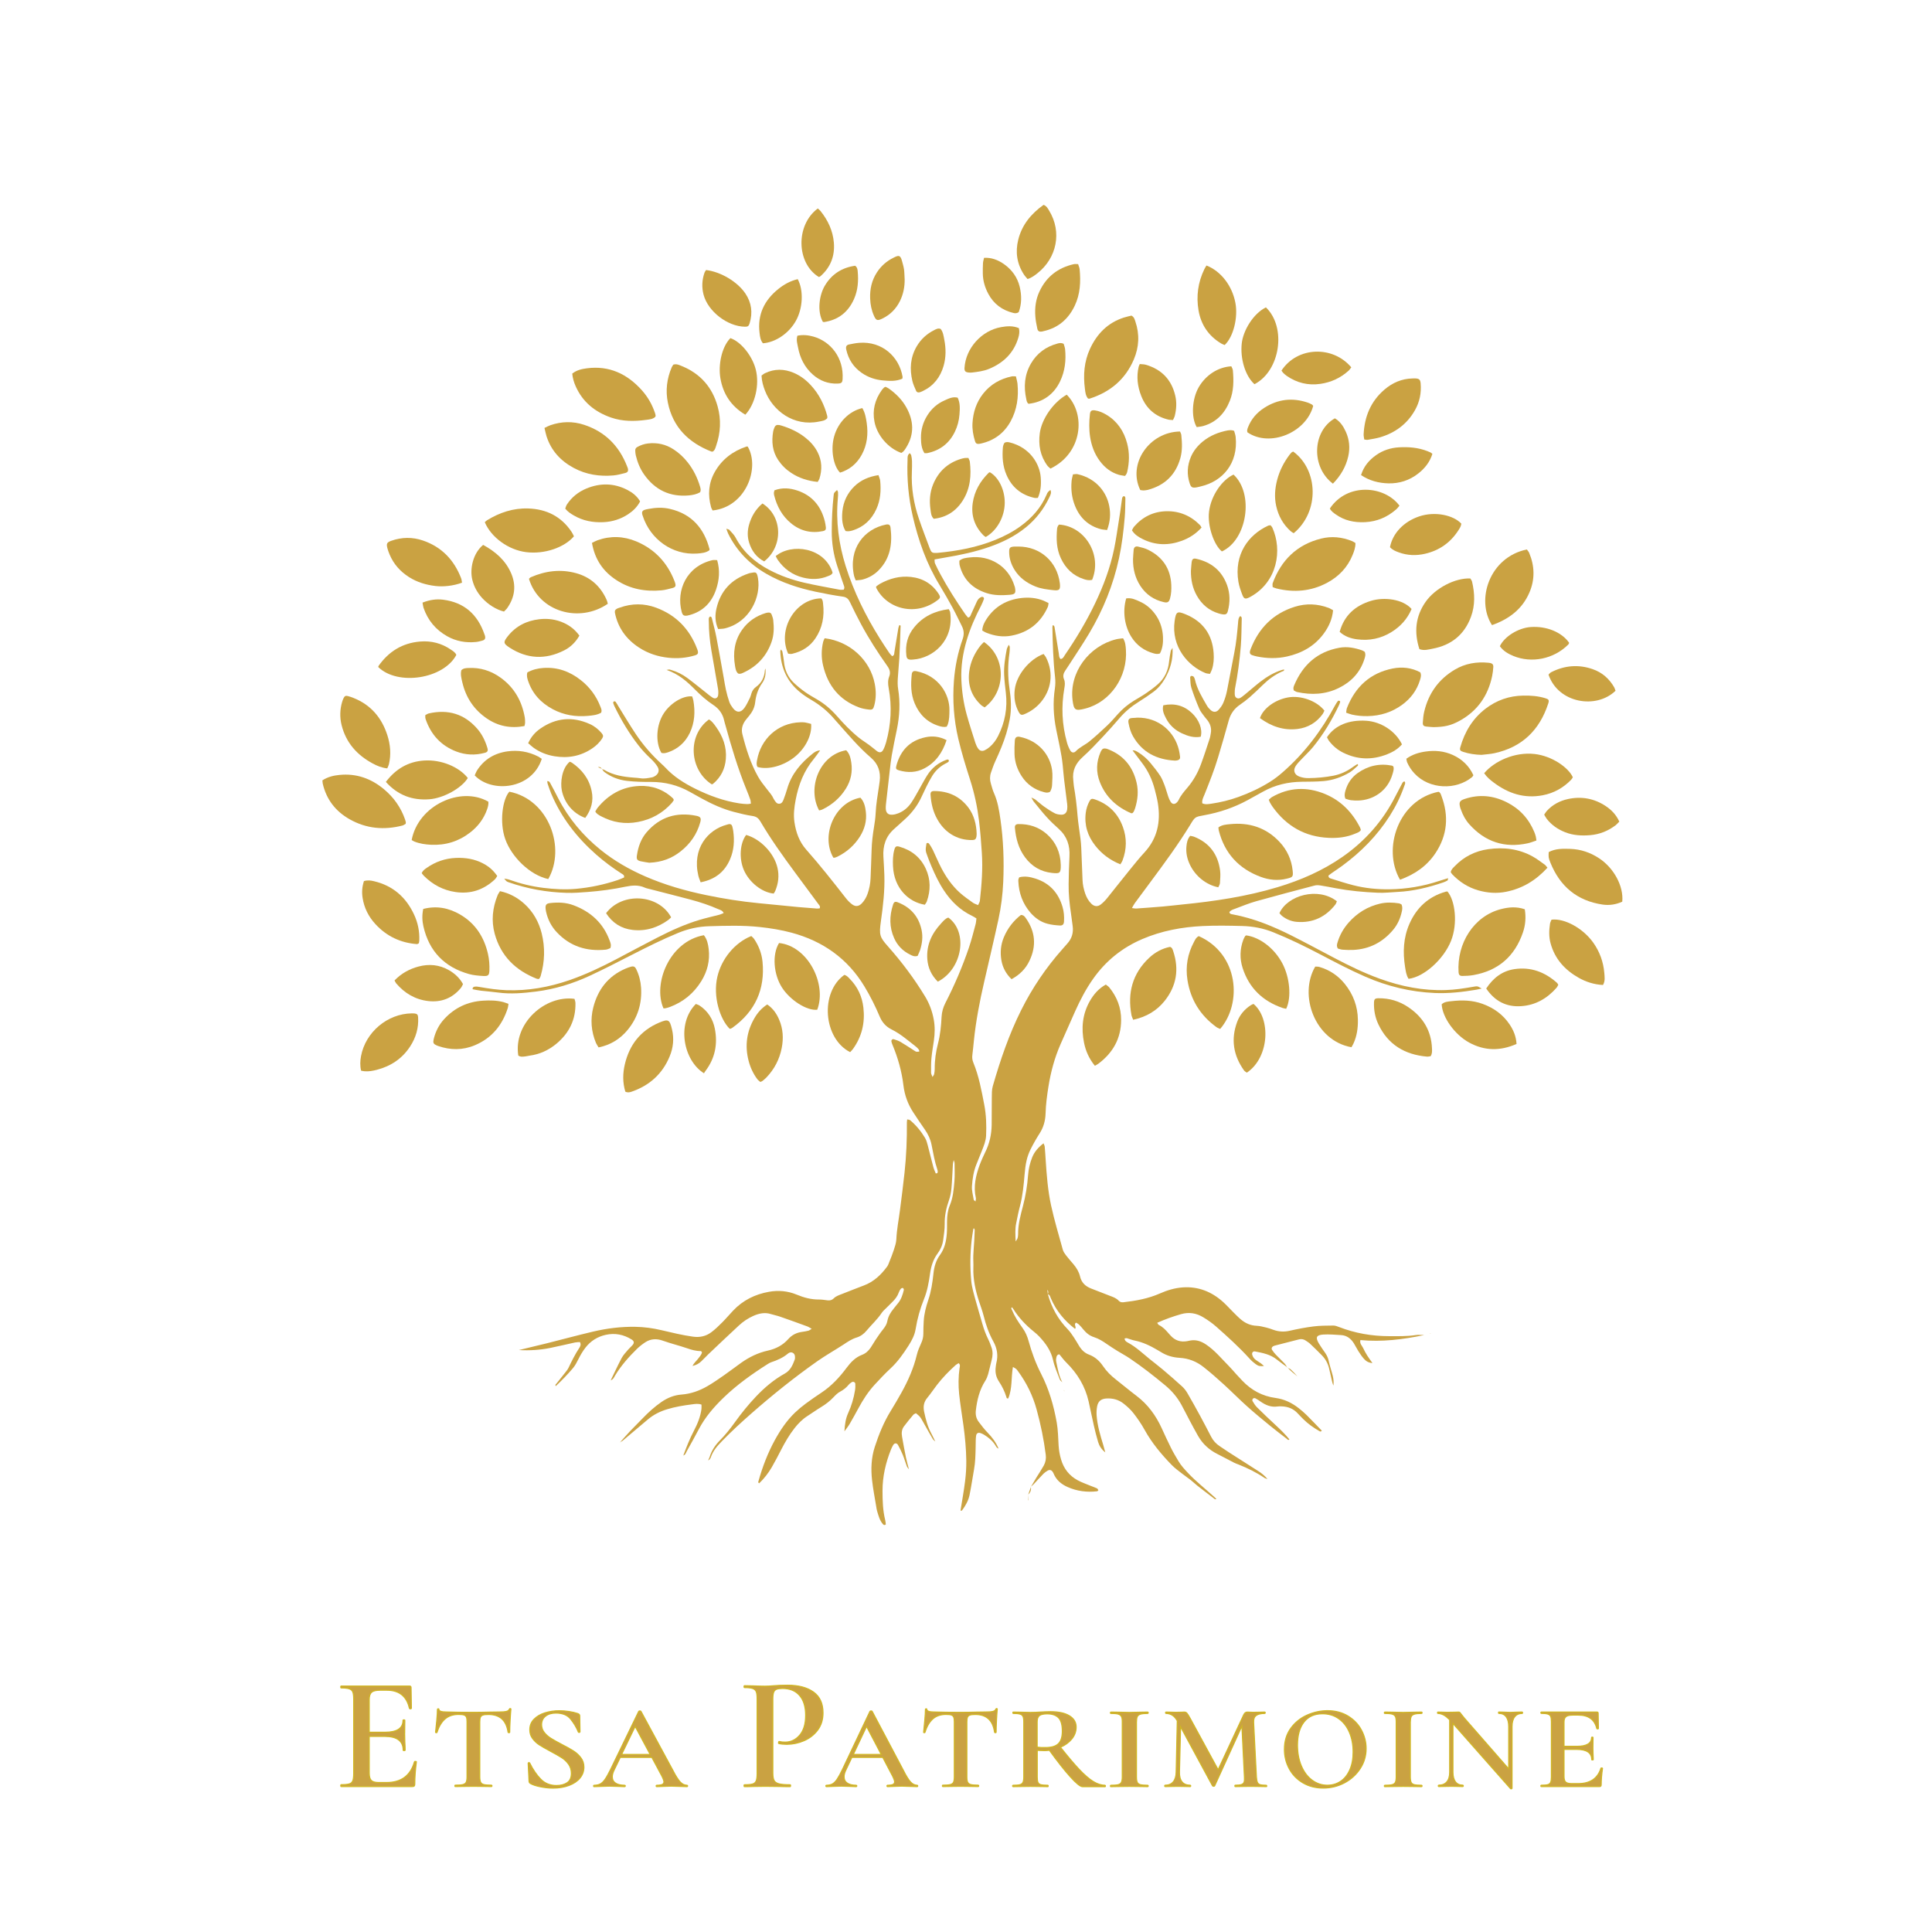 <?xml version="1.0" encoding="UTF-8"?>
<!-- Generator: Adobe Illustrator 27.9.0, SVG Export Plug-In . SVG Version: 6.00 Build 0)  -->
<svg xmlns="http://www.w3.org/2000/svg" xmlns:xlink="http://www.w3.org/1999/xlink" version="1.1" id="Calque_1" x="0px" y="0px" viewBox="0 0 464.2 464.2" style="enable-background:new 0 0 464.2 464.2;" xml:space="preserve">
<style type="text/css">
	.st0{fill:#CAA242;}
	.st1{fill:#CAA242;stroke:#D0B721;stroke-width:0.25;stroke-miterlimit:10;}
</style>
<path class="st0" d="M144.69,184.82c0.15,0.05,0.32,0.06,0.45,0.14c2.2,1.31,4.64,1.69,7.14,1.88c0.53,0.04,1.06,0.07,1.58,0.15  c0.97,0.16,1.9-0.05,2.83-0.22c0.2-0.04,0.4-0.14,0.58-0.24c0.91-0.5,1.27-1.38,0.74-2.27c-0.42-0.71-1-1.36-1.61-1.93  c-1.09-1.01-2.1-2.09-3.01-3.26c-2.25-2.89-4.12-6.02-5.72-9.31c-0.14-0.28-0.26-0.58-0.34-0.88c-0.03-0.11,0.09-0.32,0.19-0.36  c0.11-0.04,0.33,0.02,0.41,0.12c0.22,0.29,0.39,0.63,0.58,0.94c1.42,2.29,2.79,4.61,4.29,6.85c1.74,2.6,3.79,4.95,6.1,7.07  c0.31,0.29,0.63,0.57,0.92,0.88c2.04,2.22,4.53,3.78,7.2,5.11c3.38,1.68,6.89,2.96,10.64,3.54c0.62,0.1,1.26,0.14,1.89,0.17  c0.25,0.01,0.51-0.06,0.86-0.11c-0.05-0.36-0.03-0.68-0.13-0.95c-0.28-0.8-0.59-1.59-0.91-2.37c-2.08-5.1-3.65-10.36-5.11-15.66  c-0.08-0.31-0.19-0.61-0.25-0.92c-0.34-1.64-1.23-2.89-2.63-3.81c-1.6-1.05-3.02-2.32-4.36-3.67c-1.91-1.92-3.9-3.73-6.86-4.75  c0.46-0.07,0.57-0.11,0.67-0.1c0.15,0.02,0.3,0.09,0.46,0.13c1.39,0.4,2.67,1.05,3.82,1.89c1.49,1.09,2.91,2.28,4.37,3.42  c0.58,0.46,1.14,0.95,1.77,1.34c0.6,0.37,1.21,0.08,1.3-0.61c0.07-0.51,0.05-1.06-0.04-1.57c-0.52-3.07-1.07-6.14-1.59-9.21  c-0.39-2.3-0.61-4.61-0.61-6.94c0-0.4-0.13-0.85,0.26-1.16c0.39-0.03,0.44,0.29,0.5,0.51c0.37,1.49,0.77,2.97,1.06,4.47  c0.63,3.27,1.19,6.55,1.78,9.82c0.17,0.94,0.3,1.88,0.51,2.8c0.22,0.97,0.48,1.95,0.81,2.89c0.19,0.54,0.52,1.04,0.87,1.5  c0.88,1.14,1.85,1.16,2.73-0.01c0.56-0.75,0.94-1.64,1.37-2.49c0.16-0.33,0.24-0.7,0.35-1.05c0.2-0.62,0.54-1.14,1.08-1.53  c1.39-0.99,2.04-2.37,2.15-4.04c0.01-0.1,0.06-0.19,0.13-0.4c0.14,1.35-0.07,2.5-0.8,3.54c-0.98,1.37-1.48,2.94-1.66,4.57  c-0.14,1.28-0.68,2.31-1.46,3.27c-0.3,0.37-0.62,0.73-0.9,1.11c-0.72,0.99-1.02,2.09-0.72,3.29c0.89,3.55,1.98,7.03,3.78,10.23  c0.62,1.1,1.43,2.09,2.21,3.09c0.55,0.71,1.16,1.37,1.52,2.21c0.04,0.1,0.1,0.19,0.16,0.27c0.3,0.44,0.57,0.95,1.19,0.92  c0.63-0.03,0.87-0.56,1.05-1.05c0.31-0.84,0.62-1.69,0.86-2.55c1.02-3.56,3.3-6.2,6.13-8.45c0.48-0.38,0.99-0.75,1.78-0.76  c-0.55,0.74-0.98,1.4-1.48,2c-2.41,2.88-3.71,6.23-4.4,9.88c-0.34,1.78-0.56,3.55-0.29,5.35c0.36,2.45,1.16,4.71,2.83,6.6  c3.33,3.76,6.44,7.71,9.53,11.67c0.42,0.54,0.91,1.04,1.45,1.45c0.86,0.66,1.65,0.55,2.4-0.23c0.63-0.66,1.07-1.45,1.37-2.3  c0.42-1.2,0.66-2.45,0.71-3.72c0.08-2.27,0.19-4.54,0.25-6.81c0.05-1.85,0.28-3.68,0.58-5.51c0.17-1.04,0.33-2.09,0.38-3.15  c0.1-2.28,0.49-4.52,0.83-6.76c0.06-0.37,0.11-0.73,0.15-1.1c0.27-2.25-0.36-4.13-2.14-5.66c-2.82-2.42-5.21-5.25-7.67-8.02  c-0.32-0.36-0.64-0.7-0.95-1.07c-1.61-1.93-3.51-3.5-5.68-4.77c-0.96-0.56-1.89-1.18-2.74-1.88c-3.1-2.53-4.57-5.86-4.7-9.82  c0-0.09,0.07-0.19,0.16-0.4c0.14,0.2,0.31,0.34,0.34,0.5c0.15,0.83,0.3,1.66,0.39,2.5c0.19,1.98,0.96,3.68,2.4,5.04  c0.84,0.79,1.75,1.53,2.7,2.2c0.9,0.64,1.88,1.18,2.84,1.75c1.8,1.05,3.36,2.38,4.73,3.94c1.64,1.87,3.36,3.67,5.3,5.24  c0.78,0.63,1.65,1.14,2.45,1.74c0.64,0.47,1.24,0.98,1.86,1.47c0.64,0.49,1.2,0.41,1.57-0.3c0.29-0.56,0.51-1.16,0.68-1.77  c1.18-4.29,1.44-8.64,0.62-13.03c-0.18-0.97-0.23-1.89,0.13-2.8c0.37-0.95,0.11-1.71-0.45-2.5c-2.29-3.24-4.44-6.57-6.32-10.07  c-0.92-1.72-1.8-3.47-2.64-5.24c-0.37-0.78-0.79-1.24-1.72-1.37c-2.19-0.31-4.38-0.72-6.54-1.18c-4.15-0.88-8.16-2.18-11.87-4.32  c-4-2.31-7.1-5.47-9.15-9.63c-0.15-0.31-0.25-0.66-0.45-1.19c0.38,0.13,0.61,0.15,0.72,0.27c0.52,0.59,1.13,1.15,1.49,1.83  c1.84,3.51,4.66,5.97,8.1,7.79c2.68,1.42,5.53,2.41,8.47,3.09c2.78,0.64,5.59,1.12,8.39,1.66c0.35,0.07,0.71,0.01,1.03,0.01  c0.31-0.52,0.07-0.9-0.06-1.29c-0.5-1.5-1.03-2.99-1.52-4.5c-0.87-2.69-1.3-5.44-1.29-8.27c0.01-2.86,0.14-5.71,0.45-8.55  c0.07-0.67,0.08-0.66,0.83-1.34c0.09,0.2,0.23,0.37,0.23,0.55c0.02,0.47,0.01,0.95-0.04,1.43c-0.51,5.55,0.21,10.96,1.87,16.27  c1.94,6.19,4.79,11.96,8.23,17.45c0.73,1.16,1.49,2.31,2.26,3.45c0.19,0.29,0.46,0.53,0.68,0.77c0.56-0.19,0.49-0.6,0.54-0.95  c0.32-1.93,0.63-3.86,0.95-5.78c0.04-0.25,0.16-0.49,0.23-0.72c0.42,0.01,0.31,0.3,0.3,0.45c-0.08,2.48-0.16,4.97-0.29,7.45  c-0.09,1.63-0.28,3.26-0.37,4.9c-0.05,0.84-0.06,1.7,0.08,2.53c0.53,3.28,0.36,6.53-0.31,9.77c-0.43,2.07-0.86,4.14-1.23,6.22  c-0.21,1.19-0.33,2.41-0.47,3.61c-0.28,2.41-0.55,4.83-0.82,7.24c-0.07,0.63-0.16,1.26-0.14,1.89c0.04,1.07,0.59,1.56,1.62,1.48  c0.46-0.03,0.94-0.16,1.37-0.33c1.32-0.51,2.37-1.41,3.15-2.57c0.71-1.05,1.3-2.17,1.93-3.27c0.63-1.1,1.21-2.23,1.89-3.3  c1.11-1.75,2.64-3.01,4.6-3.72c0.1-0.04,0.2-0.06,0.3-0.07c0.05-0.01,0.1,0.02,0.16,0.03c0.26,0.25,0.15,0.46-0.1,0.63  c-0.22,0.15-0.46,0.25-0.7,0.38c-1.28,0.7-2.31,1.68-3.07,2.92c-0.5,0.81-0.93,1.66-1.36,2.5c-0.5,0.99-0.93,2.02-1.43,3  c-0.94,1.86-2.2,3.48-3.75,4.88c-0.86,0.78-1.72,1.57-2.59,2.34c-2.03,1.78-2.75,4.06-2.59,6.69c0.09,1.48,0.18,2.95,0.23,4.43  c0.12,3.71-0.31,7.38-0.83,11.05c-0.47,3.3-0.29,3.82,1.72,6.08c3.31,3.73,6.28,7.7,8.87,11.96c1.06,1.74,1.75,3.6,2.11,5.6  c0.31,1.68,0.27,3.37,0.03,5.05c-0.2,1.41-0.46,2.82-0.59,4.24c-0.11,1.15-0.09,2.32-0.09,3.48c0,0.28,0.18,0.55,0.35,1.02  c0.21-0.35,0.35-0.5,0.39-0.68c0.08-0.41,0.15-0.84,0.14-1.26c-0.02-2.08,0.27-4.11,0.79-6.11c0.55-2.11,0.75-4.27,0.86-6.43  c0.07-1.2,0.38-2.26,0.92-3.32c2.2-4.29,4.09-8.7,5.64-13.26c0.63-1.85,1.1-3.75,1.61-5.64c0.12-0.45,0.14-0.92,0.2-1.4  c-0.39-0.24-0.69-0.45-1.02-0.6c-2.85-1.36-5.03-3.46-6.76-6.07c-1.24-1.86-2.18-3.86-3.05-5.91c-0.33-0.78-0.64-1.57-0.93-2.36  c-0.51-1.36-0.51-1.41-0.24-3.09c0.27-0.21,0.53-0.08,0.67,0.14c0.32,0.47,0.64,0.96,0.88,1.48c0.69,1.43,1.29,2.9,2.02,4.3  c1.16,2.21,2.58,4.26,4.45,5.94c0.98,0.88,2.07,1.63,3.14,2.4c0.33,0.24,0.75,0.35,1.24,0.57c0.17-0.39,0.39-0.7,0.43-1.03  c0.42-3.84,0.73-7.67,0.47-11.55c-0.17-2.58-0.37-5.16-0.68-7.73c-0.41-3.32-1.1-6.56-2.12-9.74c-1.05-3.27-2.06-6.55-2.85-9.89  c-1.09-4.62-1.41-9.3-1.05-14.01c0.26-3.38,0.94-6.7,2.07-9.9c0.41-1.14,0.36-2.15-0.17-3.19c-0.72-1.41-1.38-2.86-2.14-4.25  c-1.04-1.9-2.11-3.79-3.24-5.64c-3.12-5.11-5.07-10.68-6.41-16.47c-1.03-4.45-1.44-8.97-1.26-13.53c0.02-0.55-0.11-1.17,0.53-1.66  c0.14,0.2,0.31,0.34,0.35,0.51c0.1,0.46,0.18,0.93,0.19,1.4c0.02,0.85,0.01,1.69-0.03,2.54c-0.18,3.91,0.45,7.69,1.71,11.38  c0.8,2.35,1.7,4.66,2.56,6.99c0.07,0.2,0.16,0.39,0.25,0.58c0.17,0.37,0.46,0.57,0.88,0.57c0.26,0,0.53,0.02,0.79-0.01  c4.75-0.45,9.42-1.31,13.87-3.12c2.16-0.88,4.23-1.95,6.11-3.33c2.69-1.97,4.86-4.39,6.18-7.49c0.29-0.68,0.31-0.67,0.93-1.18  c0.34,0.66,0,1.23-0.26,1.79c-1.33,2.81-3.2,5.22-5.62,7.19c-2.62,2.13-5.59,3.6-8.76,4.7c-3.45,1.21-7.01,1.96-10.61,2.56  c-0.83,0.14-1.65,0.29-2.58,0.46c0.03,0.36-0.01,0.69,0.1,0.94c0.39,0.87,0.82,1.72,1.27,2.55c1.81,3.35,3.86,6.56,6.02,9.69  c0.2,0.29,0.46,0.55,0.66,0.79c0.55-0.11,0.59-0.51,0.74-0.84c0.45-1.01,0.91-2.02,1.38-3.03c0.23-0.49,0.57-0.9,1.1-1.09  c0.12-0.05,0.33-0.02,0.44,0.06c0.1,0.08,0.2,0.3,0.16,0.41c-0.2,0.54-0.41,1.08-0.68,1.6c-1.4,2.68-2.61,5.43-3.47,8.33  c-0.92,3.11-1.42,6.29-1.28,9.54c0.12,2.8,0.53,5.58,1.27,8.29c0.63,2.29,1.37,4.55,2.09,6.82c0.16,0.49,0.39,0.99,0.69,1.41  c0.38,0.54,0.96,0.66,1.55,0.38c0.42-0.2,0.83-0.47,1.18-0.78c0.86-0.73,1.52-1.62,2.03-2.62c1.67-3.29,2.31-6.77,1.87-10.45  c-0.17-1.42-0.33-2.84-0.4-4.26c-0.1-2.07,0.23-4.11,0.62-6.14c0.06-0.33,0.28-0.63,0.49-1.11c0.14,0.3,0.24,0.43,0.24,0.55  c0,0.47,0,0.96-0.07,1.42c-0.42,2.84-0.42,5.68,0,8.53c0.37,2.47,0.52,4.95,0.06,7.42c-0.21,1.14-0.49,2.27-0.82,3.38  c-0.68,2.28-1.62,4.47-2.62,6.63c-0.42,0.91-0.75,1.86-1.07,2.8c-0.3,0.87-0.29,1.77-0.02,2.65c0.23,0.76,0.42,1.54,0.74,2.26  c0.9,2.01,1.24,4.14,1.55,6.29c0.72,4.99,0.9,10,0.68,15.03c-0.13,3.07-0.52,6.11-1.17,9.11c-1.09,5.01-2.28,9.99-3.42,14.98  c-1.07,4.64-1.97,9.3-2.46,14.04c-0.12,1.16-0.22,2.31-0.37,3.47c-0.09,0.65-0.01,1.26,0.24,1.86c1.34,3.25,1.96,6.69,2.62,10.11  c0.47,2.43,0.55,4.93,0.44,7.43c-0.06,1.3-0.56,2.46-1.02,3.64c-0.42,1.08-0.87,2.16-1.3,3.23c-0.68,1.69-0.96,3.47-1.08,5.26  c-0.07,1.08,0.26,2.19,0.43,3.28c0.02,0.11,0.21,0.2,0.43,0.39c0.04-0.36,0.13-0.62,0.08-0.84c-0.63-2.75-0.02-5.35,0.91-7.92  c0.21-0.6,0.48-1.17,0.73-1.76c0.19-0.44,0.39-0.87,0.6-1.29c1.04-2.07,1.52-4.28,1.56-6.57c0.04-2.17-0.01-4.33,0.03-6.5  c0.01-0.95-0.02-1.93,0.24-2.83c1.8-6.25,3.89-12.4,6.81-18.24c2.66-5.33,5.97-10.22,9.92-14.67c0.39-0.43,0.76-0.88,1.15-1.31  c1.11-1.21,1.53-2.62,1.31-4.24c-0.14-0.99-0.25-1.99-0.4-2.98c-0.35-2.35-0.61-4.72-0.57-7.1c0.04-2.22,0.08-4.44,0.2-6.65  c0.14-2.58-0.57-4.79-2.52-6.56c-1.02-0.92-2.03-1.86-2.95-2.88c-1.1-1.21-2.11-2.5-3.15-3.77c-0.15-0.19-0.24-0.42-0.53-0.94  c0.52,0.26,0.75,0.34,0.94,0.48c0.71,0.55,1.37,1.17,2.1,1.69c0.81,0.58,1.66,1.13,2.54,1.6c0.45,0.24,1.01,0.33,1.52,0.36  c0.86,0.05,1.39-0.42,1.5-1.3c0.06-0.41,0.05-0.85,0-1.26c-0.23-1.94-0.5-3.88-0.73-5.82c-0.14-1.15-0.22-2.31-0.34-3.47  c-0.29-2.9-0.99-5.72-1.56-8.57c-0.67-3.3-0.83-6.59-0.32-9.93c0.13-0.88,0.14-1.8,0.04-2.68c-0.45-4-0.57-8.01-0.64-12.03  c0-0.15,0.05-0.3,0.08-0.46c0.38,0.03,0.41,0.33,0.45,0.56c0.35,2.08,0.68,4.17,1.01,6.25c0.07,0.46,0.03,0.95,0.43,1.31  c0.59-0.07,0.76-0.56,1.01-0.94c2.72-3.97,5.2-8.1,7.28-12.45c2.02-4.21,3.64-8.56,4.58-13.14c0.45-2.17,0.74-4.37,1.1-6.56  c0.12-0.73,0.23-1.46,0.34-2.19c0.14-0.99,0.28-1.99,0.41-2.98c0.05-0.36,0.06-0.75,0.5-0.89c0.4,0.14,0.34,0.49,0.34,0.79  c-0.03,1.43-0.03,2.86-0.15,4.28c-0.28,3.32-0.68,6.62-1.38,9.88c-1.38,6.42-3.82,12.42-7.17,18.04c-1.57,2.63-3.29,5.17-4.95,7.75  c-0.26,0.4-0.52,0.79-0.79,1.19c-0.45,0.65-0.62,1.33-0.3,2.08c0.3,0.71,0.21,1.42,0.08,2.17c-0.77,4.38-0.57,8.74,0.63,13.03  c0.18,0.65,0.45,1.3,0.78,1.89c0.31,0.56,0.89,0.67,1.33,0.21c0.97-1.01,2.28-1.54,3.33-2.41c1.47-1.21,2.87-2.49,4.25-3.8  c0.88-0.84,1.68-1.76,2.49-2.67c1.13-1.28,2.43-2.36,3.88-3.25c0.99-0.61,2.01-1.17,2.97-1.83c0.96-0.65,1.89-1.35,2.77-2.11  c1.68-1.46,2.53-3.34,2.74-5.54c0.08-0.84,0.25-1.67,0.4-2.5c0.03-0.18,0.19-0.33,0.43-0.73c0.14,2.85-0.58,5.18-1.83,7.37  c-0.71,1.26-1.63,2.35-2.79,3.21c-1.11,0.81-2.24,1.59-3.41,2.31c-1.77,1.1-3.35,2.4-4.71,3.98c-1.31,1.52-2.64,3.03-4.02,4.49  c-1.56,1.65-3.11,3.32-4.81,4.84c-1.72,1.53-2.57,3.31-2.28,5.6c0.06,0.47,0.06,0.95,0.14,1.42c0.41,2.34,0.69,4.7,0.88,7.07  c0.15,1.84,0.47,3.67,0.7,5.5c0.09,0.73,0.16,1.47,0.19,2.21c0.11,2.59,0.21,5.18,0.31,7.77c0.04,1.12,0.28,2.2,0.64,3.25  c0.31,0.91,0.77,1.74,1.46,2.43c0.69,0.69,1.5,0.8,2.28,0.2c0.58-0.45,1.1-0.99,1.56-1.56c1.86-2.3,3.68-4.64,5.55-6.94  c1.1-1.36,2.2-2.72,3.38-4c3.13-3.38,3.93-7.38,3.24-11.78c-0.18-1.14-0.48-2.27-0.77-3.4c-0.6-2.33-1.61-4.47-3.08-6.38  c-0.74-0.96-1.46-1.93-2.25-2.98c0.56-0.03,0.95,0.22,1.34,0.46c1.14,0.7,2.14,1.57,2.98,2.59c0.81,0.98,1.6,1.97,2.3,3.03  c0.46,0.7,0.77,1.5,1.07,2.29c0.34,0.89,0.57,1.81,0.88,2.71c0.15,0.45,0.34,0.89,0.59,1.29c0.41,0.66,1.04,0.67,1.57,0.07  c0.14-0.16,0.27-0.33,0.36-0.52c0.52-1.12,1.32-2.03,2.11-2.96c1.42-1.67,2.48-3.56,3.24-5.6c0.75-2.03,1.41-4.09,2.09-6.15  c0.15-0.45,0.21-0.93,0.29-1.39c0.17-0.99-0.06-1.9-0.59-2.72c-0.25-0.4-0.6-0.74-0.88-1.12c-0.46-0.64-1.01-1.26-1.31-1.97  c-0.71-1.65-1.35-3.33-1.9-5.03c-0.25-0.78-0.22-1.66-0.29-2.5c-0.01-0.12,0.14-0.34,0.24-0.35c0.19-0.01,0.45,0.03,0.56,0.15  c0.17,0.18,0.28,0.45,0.34,0.69c0.51,2.31,1.74,4.3,2.9,6.31c0.23,0.4,0.57,0.77,0.92,1.08c0.6,0.52,1.31,0.52,1.84-0.06  c0.46-0.5,0.89-1.07,1.15-1.69c0.39-0.92,0.69-1.89,0.89-2.87c0.62-3.05,1.15-6.13,1.76-9.18c0.47-2.34,0.69-4.7,0.9-7.07  c0.05-0.61,0.04-1.24,0.49-1.73c0.41,0.11,0.41,0.41,0.4,0.65c-0.06,2.17-0.05,4.34-0.22,6.5c-0.28,3.42-0.72,6.83-1.39,10.2  c-0.06,0.31-0.07,0.63-0.07,0.95c-0.01,0.53-0.05,1.12,0.52,1.39c0.49,0.24,0.92-0.09,1.3-0.37c0.47-0.35,0.9-0.73,1.35-1.1  c1.02-0.84,2.01-1.72,3.06-2.52c1.56-1.19,3.24-2.19,5.14-2.78c0.15-0.05,0.3-0.06,0.49-0.1c0.05,0.39-0.27,0.39-0.46,0.47  c-1.77,0.78-3.29,1.9-4.66,3.24c-1.02,1-2.05,1.99-3.12,2.93c-0.75,0.66-1.56,1.27-2.39,1.84c-1.37,0.94-2.24,2.18-2.68,3.79  c-0.8,2.96-1.68,5.89-2.55,8.83c-0.9,3.04-2.09,5.98-3.26,8.93c-0.27,0.67-0.66,1.33-0.54,2.12c0.74,0.35,1.48,0.19,2.2,0.09  c2.2-0.32,4.36-0.85,6.45-1.6c2.65-0.95,5.19-2.14,7.57-3.62c1.07-0.66,2.09-1.45,3.04-2.28c5.25-4.56,9.37-10.03,12.66-16.14  c0.2-0.37,0.43-0.72,0.68-1.05c0.06-0.07,0.29-0.05,0.42-0.01c0.06,0.02,0.13,0.19,0.11,0.26c-0.07,0.25-0.16,0.5-0.27,0.74  c-1.7,3.6-3.73,7-6.25,10.09c-0.77,0.94-1.67,1.76-2.5,2.65c-0.57,0.62-1.21,1.2-1.66,1.9c-0.69,1.06-0.32,2.11,0.88,2.55  c0.68,0.25,1.44,0.38,2.17,0.37c2.01-0.02,4.01-0.2,5.99-0.58c1.68-0.33,3.22-1.02,4.61-2.03c0.38-0.28,0.78-0.52,1.17-0.77  c0.34,0.26,0.06,0.43-0.04,0.52c-0.59,0.52-1.16,1.1-1.84,1.5c-1.93,1.13-3.99,1.87-6.26,2.07c-1.74,0.15-3.48,0.14-5.22,0.16  c-3.26,0.04-6.39,0.75-9.28,2.36c-1.25,0.69-2.49,1.39-3.75,2.07c-3.28,1.78-6.77,2.96-10.44,3.62c-2.17,0.39-2.18,0.39-3.29,2.22  c-2.95,4.84-6.31,9.39-9.68,13.93c-1.23,1.66-2.46,3.31-3.68,4.97c-0.24,0.32-0.41,0.69-0.69,1.18c0.46,0.05,0.76,0.13,1.06,0.11  c2.11-0.15,4.22-0.3,6.32-0.48c1.58-0.14,3.15-0.33,4.73-0.49c7.74-0.77,15.41-1.91,22.89-4.16c5.55-1.67,10.82-3.96,15.6-7.29  c5.39-3.76,9.63-8.54,12.63-14.41c0.53-1.04,1.07-2.07,1.62-3.09c0.14-0.26,0.25-0.6,0.66-0.61c0.28,0.36,0.06,0.69-0.05,1.02  c-0.88,2.56-2.07,4.97-3.52,7.26c-3.02,4.75-6.9,8.67-11.42,11.99c-0.81,0.6-1.65,1.14-2.48,1.72c-0.3,0.21-0.57,0.44-0.82,0.62  c-0.02,0.61,0.44,0.67,0.75,0.77c1.71,0.54,3.42,1.09,5.16,1.54c2.88,0.74,5.84,1.03,8.8,0.99c4.03-0.06,7.99-0.71,11.84-1.99  c0.69-0.23,1.38-0.43,2.2-0.68c-0.07,0.29-0.06,0.5-0.14,0.55c-0.32,0.18-0.65,0.34-1,0.46c-3.56,1.21-7.2,2.11-10.97,2.29  c-1.58,0.08-3.17,0.27-4.75,0.2c-3.38-0.14-6.75-0.45-10.08-1.07c-1.25-0.23-2.49-0.49-3.74-0.68c-0.46-0.07-0.97-0.1-1.41,0.02  c-4.7,1.24-9.4,2.47-14.07,3.78c-1.72,0.49-3.39,1.18-5.07,1.81c-0.48,0.18-1.01,0.32-1.33,0.81c0.11,0.48,0.54,0.48,0.86,0.54  c4.99,0.93,9.62,2.84,14.12,5.1c3.45,1.74,6.84,3.58,10.26,5.37c3.56,1.87,7.17,3.63,10.96,5c5.12,1.85,10.38,2.89,15.84,2.7  c2.17-0.07,4.31-0.4,6.45-0.77c0.36-0.06,0.74-0.15,1.09-0.11c0.27,0.03,0.52,0.25,1.06,0.52c-0.64,0.14-0.98,0.22-1.32,0.28  c-3.29,0.55-6.6,0.93-9.94,0.79c-5.82-0.25-11.38-1.59-16.72-3.92c-3.74-1.63-7.33-3.53-10.94-5.42c-3.65-1.91-7.35-3.72-11.19-5.26  c-2.39-0.96-4.87-1.43-7.42-1.5c-3.17-0.08-6.35-0.14-9.52,0.01c-4.99,0.24-9.86,1.14-14.49,3.12c-4.84,2.07-8.78,5.23-11.82,9.54  c-1.75,2.47-3.14,5.14-4.37,7.89c-1.17,2.6-2.32,5.21-3.47,7.83c-1.43,3.26-2.35,6.67-2.91,10.18c-0.34,2.14-0.63,4.29-0.69,6.46  c-0.05,1.72-0.48,3.32-1.43,4.8c-0.8,1.24-1.53,2.54-2.19,3.86c-0.42,0.84-0.74,1.76-0.95,2.67c-0.25,1.08-0.37,2.19-0.47,3.29  c-0.22,2.58-0.45,5.15-1.12,7.67c-0.37,1.38-0.64,2.78-0.92,4.18c-0.26,1.3-0.18,2.61-0.11,4.3c0.29-0.48,0.42-0.62,0.46-0.78  c0.07-0.31,0.14-0.63,0.13-0.94c-0.03-2.36,0.59-4.6,1.18-6.85c0.63-2.41,1.03-4.85,1.21-7.33c0.11-1.48,0.44-2.93,0.99-4.31  c0.54-1.35,1.47-2.41,2.73-3.38c0.12,0.34,0.26,0.56,0.28,0.79c0.1,1.05,0.16,2.11,0.23,3.16c0.24,3.69,0.52,7.39,1.31,11.01  c0.78,3.56,1.83,7.05,2.8,10.57c0.13,0.49,0.45,0.95,0.76,1.36c0.58,0.76,1.22,1.46,1.83,2.19c0.72,0.86,1.3,1.81,1.56,2.91  c0.35,1.49,1.29,2.37,2.66,2.9c1.53,0.58,3.05,1.2,4.58,1.78c0.75,0.28,1.49,0.54,2.05,1.15c0.31,0.34,0.69,0.42,1.15,0.37  c3-0.34,5.96-0.88,8.75-2.11c1.75-0.78,3.58-1.32,5.49-1.46c3.74-0.26,6.96,1.04,9.71,3.52c0.82,0.74,1.56,1.58,2.35,2.36  c0.64,0.63,1.26,1.29,1.95,1.86c1.08,0.9,2.31,1.43,3.76,1.49c0.78,0.03,1.56,0.25,2.33,0.43c0.56,0.13,1.11,0.33,1.66,0.53  c1.28,0.46,2.55,0.54,3.89,0.24c1.91-0.43,3.83-0.81,5.76-1.05c1.57-0.2,3.16-0.19,4.74-0.21c0.46-0.01,0.93,0.17,1.37,0.34  c3.89,1.51,7.93,2.21,12.09,2.21c2.11,0,4.23,0.06,6.33-0.26c0.62-0.1,1.26-0.01,2.08-0.01c-5.16,1.09-10.19,1.69-15.34,1.21  c-0.22,0.87,0.41,1.35,0.67,1.93c0.28,0.62,0.63,1.22,0.99,1.81c0.35,0.56,0.75,1.09,1.24,1.78c-0.98-0.06-1.58-0.48-2.06-1.03  c-0.49-0.55-0.9-1.17-1.3-1.79c-0.4-0.62-0.72-1.3-1.11-1.92c-0.71-1.13-1.69-1.9-3.07-1.98c-1.42-0.08-2.85-0.22-4.27-0.13  c-1.68,0.11-1.93,0.69-1.07,2.14c0.46,0.77,0.99,1.5,1.5,2.24c0.42,0.61,0.73,1.25,0.88,2.01c0.25,1.19,0.67,2.33,0.96,3.51  c0.19,0.76,0.26,1.55,0.16,2.38c-0.07-0.18-0.14-0.37-0.2-0.55c-0.06-0.2-0.11-0.41-0.16-0.61c-0.24-1.03-0.45-2.06-0.71-3.09  c-0.29-1.15-0.86-2.16-1.68-3.01c-0.92-0.95-1.87-1.87-2.83-2.78c-0.3-0.29-0.67-0.51-1.02-0.75c-0.5-0.36-1.06-0.48-1.66-0.33  c-1.95,0.49-3.89,0.99-5.83,1.5c-0.15,0.04-0.3,0.11-0.44,0.19c-0.28,0.16-0.41,0.54-0.22,0.82c0.26,0.39,0.54,0.78,0.87,1.12  c0.69,0.73,1.44,1.41,2.12,2.14c0.28,0.3,0.47,0.68,0.7,1.02l0.04-0.03c-0.85-0.63-1.72-1.22-2.54-1.88  c-1.54-1.26-3.41-1.62-5.28-1.98c-0.49-0.09-0.8,0.32-0.67,0.79c0.14,0.53,0.45,0.96,0.89,1.27c0.38,0.28,0.8,0.52,1.18,0.79  c0.24,0.18,0.46,0.39,0.76,0.65c-0.93,0.09-1.33,0.04-1.97-0.43c-0.55-0.4-1.08-0.86-1.53-1.37c-2.49-2.75-5.24-5.23-8.01-7.68  c-0.94-0.83-2-1.57-3.08-2.22c-1.64-1-3.41-1.31-5.33-0.76c-1.93,0.55-3.81,1.22-5.74,2.08c0.16,0.22,0.24,0.44,0.39,0.52  c0.93,0.45,1.62,1.17,2.28,1.94c0.17,0.2,0.36,0.39,0.53,0.59c1.08,1.21,2.42,1.64,4,1.36c0.21-0.04,0.41-0.09,0.62-0.13  c1.43-0.28,2.65,0.09,3.88,0.91c2.15,1.43,3.74,3.41,5.52,5.2c0.63,0.64,1.21,1.33,1.81,2c0.46,0.51,0.94,1.01,1.41,1.51  c2.19,2.31,4.85,3.74,8,4.16c2.12,0.29,3.93,1.17,5.58,2.47c0.62,0.49,1.23,1,1.8,1.56c1.27,1.26,2.5,2.56,3.73,3.83  c-0.26,0.34-0.45,0.18-0.62,0.08c-1.38-0.79-2.67-1.7-3.81-2.83c-0.45-0.45-0.9-0.9-1.33-1.37c-1.06-1.17-2.4-1.69-3.95-1.72  c-0.32-0.01-0.64-0.02-0.95,0.03c-1.51,0.22-2.8-0.31-4.01-1.15c-0.43-0.3-0.87-0.6-1.34-0.84c-0.14-0.07-0.44,0-0.55,0.11  c-0.11,0.12-0.18,0.43-0.1,0.55c0.33,0.54,0.65,1.1,1.1,1.54c1.46,1.45,2.96,2.87,4.47,4.27c1.16,1.08,2.3,2.18,3.31,3.43  c-0.33,0.29-0.48-0.03-0.64-0.15c-1.34-1.03-2.69-2.05-4-3.12c-1.88-1.54-3.76-3.08-5.57-4.71c-1.89-1.69-3.67-3.51-5.55-5.22  c-1.6-1.46-3.23-2.9-4.93-4.23c-1.65-1.3-3.57-2.05-5.69-2.17c-1.61-0.09-3.12-0.52-4.49-1.38c-0.27-0.17-0.54-0.33-0.82-0.49  c-1.74-1.02-3.53-1.9-5.53-2.29c-0.62-0.12-1.21-0.38-1.82-0.55c-0.17-0.04-0.37,0.03-0.57,0.06c0.05,0.6,0.47,0.81,0.81,1  c1.93,1.04,3.5,2.54,5.18,3.91c1.07,0.87,2.17,1.69,3.22,2.58c1.57,1.33,3.13,2.68,4.65,4.07c0.5,0.46,0.92,1.03,1.26,1.61  c1.04,1.78,2.03,3.58,3.02,5.39c0.91,1.67,1.78,3.36,2.66,5.05c0.5,0.97,1.21,1.72,2.12,2.31c0.71,0.46,1.4,0.95,2.11,1.41  c2.36,1.51,4.72,3.02,7.08,4.52c0.75,0.48,1.45,1.02,2.23,1.91c-0.4-0.12-0.54-0.14-0.65-0.21c-1.97-1.34-4.1-2.39-6.32-3.27  c-0.34-0.14-0.7-0.25-1.03-0.42c-1.36-0.7-2.71-1.43-4.08-2.12c-1.94-0.98-3.48-2.39-4.57-4.27c-0.68-1.19-1.33-2.4-1.98-3.62  c-0.7-1.31-1.35-2.63-2.06-3.93c-0.98-1.78-2.27-3.31-3.83-4.61c-2.76-2.3-5.6-4.52-8.58-6.53c-0.96-0.65-2-1.19-2.98-1.8  c-0.85-0.53-1.7-1.07-2.52-1.64c-0.96-0.67-1.94-1.29-3.06-1.65c-1.05-0.33-1.86-0.97-2.55-1.81c-0.33-0.41-0.68-0.82-1.05-1.19  c-0.21-0.21-0.5-0.35-0.74-0.5c-0.66,0.46,0.2,1.03-0.24,1.5c-2.56-1.97-4.55-4.37-5.82-7.36c-0.16-0.38-0.23-0.84-0.73-0.96  c0.16-0.38,0.17-0.74-0.1-1.09c0.04,0.36,0.07,0.71,0.11,1.07c0.89,3.22,2.45,6.05,4.79,8.45c0.58,0.6,1.05,1.32,1.52,2.02  c0.47,0.7,0.87,1.45,1.32,2.16c0.56,0.86,1.29,1.54,2.27,1.9c1.44,0.54,2.53,1.52,3.37,2.77c0.84,1.24,1.88,2.27,3.06,3.19  c1.67,1.3,3.28,2.67,4.97,3.94c2.73,2.06,4.66,4.72,6.07,7.8c0.72,1.58,1.45,3.17,2.23,4.73c0.54,1.08,1.17,2.13,1.79,3.17  c0.62,1.05,1.44,1.93,2.28,2.83c1.92,2.05,4.14,3.77,6.21,5.66c0.19,0.18,0.38,0.36,0.61,0.57c-0.34,0.23-0.48-0.04-0.65-0.16  c-1.3-0.99-2.61-1.98-3.89-2.99c-0.54-0.42-1.03-0.91-1.57-1.34c-0.7-0.55-1.45-1.05-2.15-1.6c-0.83-0.65-1.7-1.27-2.43-2.02  c-2.52-2.58-4.81-5.33-6.57-8.51c-0.76-1.38-1.67-2.7-2.64-3.95c-0.67-0.87-1.51-1.62-2.37-2.31c-1.2-0.96-2.62-1.34-4.16-1.24  c-1.23,0.07-1.97,0.64-2.21,1.87c-0.14,0.71-0.18,1.47-0.13,2.2c0.18,2.44,0.88,4.77,1.59,7.09c0.15,0.49,0.27,0.98,0.49,1.79  c-1.01-0.82-1.46-1.63-1.73-2.53c-0.39-1.32-0.73-2.65-1.03-3.98c-0.44-1.9-0.8-3.82-1.24-5.73c-0.83-3.66-2.7-6.73-5.37-9.36  c-0.59-0.58-1.08-1.26-1.64-1.94c-0.39-0.05-0.63,0.25-0.72,0.62c-0.09,0.35-0.13,0.75-0.06,1.1c0.36,1.7,0.63,3.42,1.47,4.98  l-0.01-0.01c-0.21-0.23-0.5-0.42-0.6-0.69c-0.58-1.53-1.26-3.04-1.61-4.63c-0.51-2.27-1.78-4.02-3.3-5.65  c-0.39-0.42-0.84-0.81-1.29-1.17c-1.95-1.57-3.65-3.36-4.98-5.49c-0.08-0.13-0.19-0.25-0.3-0.39c-0.32,0.23-0.09,0.46-0.01,0.65  c0.65,1.57,1.58,2.99,2.57,4.36c0.69,0.96,1.13,2,1.44,3.14c0.74,2.7,1.71,5.33,2.99,7.83c1.9,3.7,3.04,7.65,3.76,11.71  c0.32,1.81,0.34,3.68,0.45,5.52c0.07,1.17,0.27,2.3,0.61,3.42c0.65,2.18,1.97,3.85,3.96,4.93c1.01,0.55,2.12,0.92,3.19,1.37  c0.49,0.2,0.99,0.36,1.46,0.58c0.15,0.07,0.23,0.3,0.34,0.44c-0.14,0.13-0.2,0.25-0.28,0.26c-2.46,0.29-4.85-0.01-7.12-1.02  c-1.49-0.66-2.7-1.65-3.35-3.2c-0.06-0.15-0.13-0.29-0.22-0.42c-0.29-0.47-0.74-0.6-1.22-0.32c-0.36,0.21-0.72,0.46-1.01,0.75  c-0.81,0.83-1.58,1.7-2.37,2.54c-0.21,0.22-0.46,0.41-0.69,0.61l0.02,0.03c0.46-0.77,0.91-1.54,1.37-2.31  c0.58-0.94,1.2-1.86,1.74-2.83c0.44-0.8,0.6-1.67,0.48-2.6c-0.46-3.67-1.21-7.29-2.19-10.86c-0.91-3.35-2.42-6.41-4.47-9.21  c-0.42-0.58-0.42-0.58-1.23-1.02c-0.45,2.54-0.11,5.17-1.12,7.55c-0.41,0.07-0.41-0.19-0.46-0.37c-0.41-1.32-1.02-2.56-1.78-3.7  c-0.76-1.13-0.94-2.33-0.75-3.62c0.04-0.26,0.05-0.53,0.12-0.78c0.49-1.84,0.19-3.6-0.71-5.21c-1.09-1.96-1.8-4.04-2.34-6.2  c-0.28-1.12-0.7-2.21-1.06-3.32c-0.88-2.67-1.5-5.39-1.4-8.23c0.04-0.95-0.05-1.9-0.02-2.85c0.04-1.21,0.16-2.42,0.23-3.63  c0.05-0.84,0.09-1.69,0.11-2.53c0-0.14-0.1-0.28-0.16-0.43c-0.08,0.05-0.16,0.07-0.16,0.1c-0.14,0.88-0.29,1.76-0.4,2.64  c-0.38,3.26-0.42,6.53-0.12,9.8c0.15,1.7,0.66,3.31,1.1,4.93c0.5,1.83,1.06,3.65,1.58,5.48c0.36,1.27,0.81,2.51,1.4,3.7  c0.33,0.66,0.58,1.36,0.82,2.05c0.33,0.98,0.28,1.97,0.01,2.96c-0.3,1.12-0.53,2.26-0.84,3.37c-0.16,0.55-0.37,1.11-0.68,1.59  c-1.41,2.2-1.99,4.64-2.28,7.18c-0.11,0.98,0.09,1.91,0.69,2.7c0.67,0.88,1.34,1.77,2.11,2.56c1.12,1.15,2.04,2.37,2.66,3.86l0,0  c-0.46-0.12-0.6-0.52-0.82-0.87c-0.68-1.04-1.61-1.81-2.66-2.45c-0.27-0.16-0.56-0.3-0.86-0.4c-0.56-0.19-0.96,0.04-1.05,0.61  c-0.06,0.36-0.07,0.73-0.09,1.1c-0.02,0.63-0.02,1.27-0.03,1.9c-0.04,1.69-0.07,3.38-0.37,5.05c-0.37,2.08-0.67,4.17-1.09,6.23  c-0.28,1.35-0.97,2.56-1.79,3.67c-0.05,0.07-0.18,0.07-0.28,0.11c-0.03-0.04-0.1-0.08-0.09-0.11c0.37-2.34,0.8-4.67,1.09-7.02  c0.2-1.62,0.31-3.26,0.29-4.9c-0.04-2.85-0.3-5.69-0.69-8.51c-0.34-2.51-0.77-5-1.03-7.52c-0.21-2.05-0.19-4.11,0.09-6.16  c0.05-0.39,0.27-0.82-0.2-1.25c-0.24,0.15-0.52,0.28-0.74,0.47c-1.61,1.45-3.12,3-4.45,4.72c-0.81,1.04-1.53,2.15-2.38,3.17  c-0.83,0.99-0.98,2.09-0.74,3.27c0.38,1.81,0.83,3.6,1.72,5.24c0.35,0.65,0.66,1.32,0.98,1.98l0-0.01c-0.22-0.22-0.49-0.4-0.64-0.66  c-0.8-1.37-1.56-2.75-2.34-4.13c-0.23-0.41-0.46-0.84-0.76-1.2c-0.26-0.31-0.61-0.54-0.92-0.82c-0.27,0.15-0.5,0.21-0.62,0.36  c-0.78,0.93-1.56,1.85-2.28,2.83c-0.53,0.72-0.59,1.58-0.44,2.43c0.29,1.66,0.59,3.32,0.93,4.97c0.2,0.98,0.49,1.94,0.73,2.91  l0-0.01c-0.17-0.25-0.41-0.48-0.51-0.75c-0.34-0.89-0.59-1.81-0.95-2.69c-0.34-0.83-0.73-1.64-1.17-2.42  c-0.29-0.52-0.84-0.51-1.14-0.01c-0.22,0.36-0.4,0.74-0.56,1.13c-1.26,3.17-2.02,6.44-2.02,9.87c0,2.38,0.07,4.75,0.65,7.08  c0.09,0.35,0.1,0.71,0.14,1.03c-0.38,0.27-0.58,0.06-0.74-0.13c-0.77-0.92-1.04-2.06-1.37-3.17c-0.09-0.3-0.13-0.62-0.18-0.93  c-0.35-2.14-0.77-4.26-1.01-6.41c-0.31-2.7-0.19-5.41,0.65-8c0.98-3.02,2.17-5.95,3.85-8.67c0.89-1.44,1.74-2.9,2.56-4.37  c1.6-2.87,2.92-5.86,3.69-9.07c0.23-0.97,0.64-1.9,1.05-2.81c0.34-0.74,0.52-1.48,0.52-2.29c0-1,0.03-2.01,0.09-3.01  c0.1-1.75,0.54-3.44,1.1-5.1c0.7-2.07,1.01-4.21,1.24-6.36c0.17-1.61,0.6-3.11,1.56-4.43c1.14-1.56,1.52-3.35,1.65-5.21  c0.07-0.95,0.04-1.9,0.05-2.85c0.02-1.33,0.16-2.66,0.67-3.88c0.78-1.84,0.93-3.79,1.1-5.73c0.13-1.47,0.04-2.96,0.04-4.44  c0-0.14-0.08-0.29-0.21-0.7c-0.1,0.49-0.17,0.72-0.19,0.95c-0.12,1.95-0.17,3.91-0.35,5.85c-0.09,0.99-0.29,1.99-0.62,2.93  c-0.64,1.81-1.03,3.64-1,5.58c0.02,1.31-0.19,2.63-0.37,3.94c-0.16,1.16-0.62,2.24-1.33,3.19c-1.07,1.44-1.57,3.07-1.82,4.83  c-0.29,2.09-0.65,4.16-1.46,6.15c-0.93,2.3-1.6,4.7-2,7.16c-0.23,1.45-0.89,2.71-1.65,3.91c-1.28,2.01-2.63,3.95-4.4,5.59  c-1.32,1.22-2.55,2.54-3.77,3.86c-1.59,1.72-2.84,3.67-3.95,5.73c-0.68,1.26-1.37,2.5-2.09,3.74c-0.31,0.53-0.71,1.02-1.25,1.77  c0.09-1.73,0.31-3.11,0.9-4.4c0.8-1.74,1.33-3.56,1.64-5.45c0.09-0.51,0.09-1.05,0.07-1.57c-0.02-0.39-0.5-0.61-0.85-0.39  c-0.26,0.17-0.54,0.36-0.73,0.6c-0.58,0.71-1.25,1.25-2.07,1.68c-0.59,0.31-1.1,0.82-1.57,1.32c-0.88,0.93-1.87,1.7-2.96,2.36  c-1.13,0.68-2.21,1.46-3.32,2.17c-1.22,0.78-2.21,1.79-3.1,2.92c-1.28,1.63-2.3,3.41-3.25,5.25c-0.73,1.41-1.45,2.82-2.25,4.19  c-0.83,1.41-1.83,2.69-3,3.81c-0.34-0.19-0.2-0.39-0.15-0.57c0.96-3.42,2.22-6.72,3.93-9.84c1.33-2.42,2.86-4.7,4.87-6.62  c0.8-0.76,1.66-1.47,2.55-2.13c1.23-0.91,2.49-1.78,3.77-2.63c2.42-1.6,4.35-3.69,6.06-5.99c1.01-1.35,2.11-2.5,3.71-3.1  c0.87-0.33,1.52-0.95,2.04-1.7c0.42-0.61,0.77-1.26,1.18-1.88c0.59-0.87,1.18-1.75,1.84-2.57c0.47-0.59,0.86-1.2,1-1.95  c0.21-1.12,0.76-2.07,1.48-2.94c0.34-0.4,0.64-0.84,0.99-1.24c0.83-0.95,1.2-2.1,1.49-3.29c0.04-0.14-0.11-0.46-0.23-0.48  c-0.15-0.04-0.41,0.08-0.52,0.22c-0.19,0.24-0.35,0.53-0.45,0.83c-0.32,0.93-0.9,1.67-1.59,2.34c-0.46,0.44-0.91,0.89-1.35,1.34  c-0.41,0.42-0.87,0.79-1.19,1.27c-1.03,1.56-2.42,2.8-3.6,4.22c-0.65,0.79-1.44,1.39-2.44,1.69c-1.13,0.35-2.09,0.99-3.06,1.64  c-1.05,0.7-2.15,1.34-3.22,2.01c-1.03,0.65-2.07,1.28-3.06,1.98c-5.54,3.9-10.82,8.13-15.91,12.6c-2.43,2.13-4.8,4.31-7.05,6.63  c-1.12,1.15-2.16,2.32-2.69,3.87c-0.13,0.37-0.33,0.66-0.71,0.79c0,0.01,0.02,0.03,0.02,0.03c0.13-0.29,0.3-0.56,0.39-0.86  c0.47-1.56,1.36-2.86,2.48-4c1.34-1.36,2.52-2.85,3.63-4.4c1.55-2.15,3.21-4.2,5.03-6.12c2.05-2.16,4.31-4.07,6.92-5.52  c1.38-0.77,1.9-2.06,2.4-3.4c0.05-0.14,0.05-0.31,0.05-0.47c0.01-0.44-0.09-0.86-0.5-1.09c-0.42-0.24-0.84-0.14-1.18,0.15  c-1.2,1.01-2.59,1.62-4.06,2.1c-0.3,0.1-0.57,0.27-0.84,0.44c-3.76,2.39-7.37,4.96-10.58,8.06c-2.33,2.25-4.43,4.68-5.95,7.58  c-0.93,1.78-1.92,3.53-2.89,5.28c-0.22,0.4-0.32,0.92-0.88,1.04c0,0,0.03,0.04,0.03,0.04c0.75-2.03,1.54-4.04,2.55-5.97  c0.86-1.64,1.57-3.35,1.82-5.21c0.05-0.35,0.01-0.71,0.01-1.09c-0.81-0.29-1.56-0.15-2.27-0.06c-2.04,0.26-4.07,0.59-6.05,1.2  c-1.69,0.52-3.23,1.3-4.58,2.44c-2.02,1.7-4.03,3.41-6.05,5.11c-0.19,0.16-0.45,0.25-0.68,0.37l0.03,0.04  c0.81-0.9,1.6-1.82,2.43-2.7c1.02-1.07,2.08-2.1,3.1-3.17c1.36-1.41,2.81-2.72,4.42-3.84c1.46-1.01,3.06-1.67,4.84-1.8  c2.26-0.17,4.34-0.92,6.27-2.04c1.37-0.79,2.67-1.71,3.97-2.61c1.39-0.97,2.72-2,4.1-2.98c1.96-1.39,4.08-2.42,6.44-2.94  c1.91-0.42,3.57-1.29,4.88-2.76c0.88-0.99,1.98-1.55,3.29-1.73c0.52-0.07,1.05-0.16,1.56-0.29c0.23-0.06,0.43-0.24,0.78-0.45  c-0.45-0.25-0.74-0.46-1.07-0.58c-2.18-0.8-4.36-1.59-6.56-2.35c-0.69-0.24-1.43-0.38-2.13-0.6c-1.51-0.49-2.93-0.17-4.31,0.45  c-1.26,0.57-2.41,1.34-3.42,2.28c-2.48,2.29-4.93,4.63-7.38,6.95c-0.57,0.55-1.1,1.14-1.68,1.68c-0.53,0.51-1.15,0.87-2.08,1.1  c0.39-0.82,0.96-1.22,1.34-1.75c0.37-0.5,0.83-0.95,0.93-1.55c-0.13-0.14-0.2-0.28-0.27-0.28c-1.18,0.01-2.29-0.31-3.39-0.7  c-0.89-0.32-1.81-0.56-2.72-0.84c-1.01-0.31-2.02-0.59-3.01-0.95c-1.49-0.54-2.91-0.49-4.24,0.38c-0.7,0.46-1.38,0.99-1.98,1.57  c-1.96,1.93-3.79,3.98-5.22,6.34c-0.29,0.48-0.5,1.08-1.15,1.23l0.03,0.04c0.88-1.8,1.71-3.63,2.65-5.4c0.39-0.73,1-1.35,1.54-2  c0.34-0.4,0.76-0.74,1.1-1.14c0.43-0.51,0.35-0.94-0.24-1.31c-1.92-1.2-4.01-1.62-6.23-1.12c-1.98,0.44-3.63,1.48-4.86,3.07  c-0.68,0.87-1.24,1.84-1.73,2.83c-0.38,0.76-0.77,1.5-1.32,2.15c-1.27,1.49-2.63,2.89-4.09,4.27c-0.22-0.36,0.07-0.48,0.19-0.64  c0.72-0.91,1.45-1.81,2.17-2.73c0.26-0.33,0.53-0.67,0.71-1.05c0.77-1.62,1.57-3.23,2.56-4.73c0.25-0.38,0.51-0.83,0.17-1.44  c-0.35,0.03-0.77,0.02-1.16,0.1c-2.01,0.43-4.01,0.93-6.03,1.33c-2.37,0.47-4.77,0.64-7.49,0.5c2.49-0.6,4.69-1.12,6.89-1.67  c3.64-0.91,7.26-1.9,10.91-2.76c3.35-0.79,6.75-1.22,10.21-1.16c2.13,0.04,4.21,0.32,6.27,0.81c2.52,0.59,5.03,1.21,7.6,1.56  c1.61,0.22,3.07-0.1,4.35-1.05c0.93-0.69,1.77-1.51,2.59-2.33c0.93-0.93,1.79-1.95,2.7-2.91c2.34-2.47,5.26-3.9,8.56-4.49  c2.27-0.41,4.54-0.22,6.7,0.68c1.73,0.72,3.49,1.19,5.38,1.17c0.68-0.01,1.37,0.13,2.05,0.2c0.55,0.06,1.04-0.05,1.45-0.47  c0.53-0.54,1.25-0.77,1.94-1.04c1.77-0.69,3.54-1.4,5.32-2.07c2.37-0.89,4.11-2.55,5.58-4.54c0.24-0.33,0.38-0.75,0.53-1.14  c0.37-0.93,0.76-1.86,1.06-2.81c0.27-0.85,0.58-1.73,0.62-2.6c0.1-2.39,0.58-4.71,0.88-7.07c0.38-2.99,0.77-5.97,1.09-8.96  c0.43-4,0.6-8.01,0.56-12.03c0-0.21,0.04-0.41,0.08-0.75c0.28,0.08,0.56,0.07,0.72,0.21c1.42,1.21,2.6,2.63,3.56,4.23  c0.32,0.53,0.49,1.17,0.65,1.77c0.46,1.73,0.87,3.48,1.34,5.22c0.15,0.55,0.4,1.07,0.59,1.55c0.41,0.02,0.47-0.17,0.47-0.4  c0-0.16-0.02-0.32-0.07-0.47c-0.66-1.96-1.01-3.99-1.41-6.01c-0.26-1.32-0.81-2.5-1.57-3.6c-0.97-1.39-1.92-2.79-2.84-4.21  c-1.29-1.98-2.07-4.13-2.35-6.49c-0.4-3.37-1.33-6.62-2.64-9.76c-0.1-0.24-0.19-0.49-0.24-0.75c-0.08-0.33,0.24-0.66,0.57-0.55  c0.55,0.18,1.11,0.35,1.61,0.64c1.14,0.67,2.24,1.41,3.35,2.12c0.45,0.29,0.44,0.29,1.16,0.2c-0.03-0.15-0.01-0.33-0.09-0.44  c-0.19-0.25-0.4-0.49-0.65-0.69c-1.92-1.5-3.76-3.11-5.95-4.2c-1.36-0.68-2.24-1.71-2.82-3.08c-1.05-2.49-2.25-4.89-3.65-7.21  c-4.06-6.73-10-10.91-17.53-12.94c-2.5-0.67-5.05-1.08-7.63-1.36c-4.07-0.44-8.14-0.31-12.2-0.19c-2.54,0.07-5.02,0.62-7.4,1.6  c-3.87,1.59-7.6,3.46-11.31,5.36c-3.29,1.69-6.58,3.38-9.94,4.94c-4.09,1.9-8.39,3.22-12.88,3.79c-3.04,0.38-6.1,0.66-9.17,0.24  c-1.36-0.19-2.73-0.28-4.09-0.44c-0.68-0.08-1.35-0.23-2-0.35c-0.06-0.53,0.32-0.6,0.6-0.63c0.35-0.04,0.73,0.03,1.09,0.09  c2.14,0.37,4.27,0.69,6.45,0.77c5.19,0.18,10.21-0.72,15.1-2.41c3.91-1.35,7.63-3.12,11.28-5.04c3.28-1.72,6.53-3.49,9.82-5.17  c3.3-1.69,6.66-3.23,10.22-4.29c1.57-0.47,3.17-0.81,4.75-1.23c0.34-0.09,0.66-0.26,1-0.4c-0.29-0.64-0.85-0.74-1.31-0.94  c-2.13-0.94-4.34-1.67-6.59-2.27c-3.27-0.87-6.54-1.69-9.82-2.54c-0.41-0.11-0.84-0.18-1.22-0.35c-1.52-0.69-3.05-0.56-4.64-0.23  c-3,0.63-6.03,1.04-9.09,1.27c-1.69,0.13-3.38,0.26-5.07,0.21c-4.79-0.14-9.45-0.97-13.97-2.56c-0.45-0.16-0.51-0.22-1.01-0.86  c0.47,0.09,0.83,0.12,1.15,0.24c2.7,0.96,5.47,1.65,8.31,1.99c2.57,0.31,5.14,0.46,7.75,0.23c3.45-0.31,6.78-1.02,10.05-2.11  c0.54-0.18,1.06-0.43,1.53-0.62c0.11-0.61-0.3-0.75-0.59-0.93c-2.14-1.37-4.18-2.88-6.09-4.56c-4.67-4.11-8.41-8.91-10.83-14.67  c-0.33-0.78-0.58-1.58-0.86-2.38c-0.06-0.19-0.06-0.39-0.09-0.61c0.56-0.03,0.67,0.4,0.83,0.68c0.62,1.11,1.19,2.24,1.77,3.37  c2.5,4.87,5.93,8.98,10.18,12.42c3.27,2.65,6.88,4.72,10.73,6.4c4.72,2.06,9.64,3.47,14.67,4.51c4.19,0.87,8.41,1.54,12.68,1.95  c3.21,0.31,6.41,0.64,9.62,0.94c1.42,0.13,2.84,0.24,4.27,0.34c0.25,0.02,0.5-0.02,0.71-0.04c0.22-0.53-0.13-0.78-0.33-1.06  c-1.88-2.56-3.77-5.1-5.66-7.65c-2.92-3.96-5.78-7.96-8.27-12.2c-0.43-0.74-0.95-1.15-1.84-1.28c-1.51-0.22-3-0.6-4.48-0.98  c-2.72-0.71-5.27-1.87-7.74-3.22c-0.97-0.53-1.94-1.08-2.91-1.62c-2.88-1.61-5.98-2.38-9.26-2.37c-1.96,0.01-3.9-0.03-5.85-0.26  c-2-0.24-3.79-0.93-5.38-2.12c-0.24-0.18-0.39-0.47-0.58-0.71L144.69,184.82z"></path>
<path class="st0" d="M355.95,181.37c-1.5-0.04-2.96-0.25-4.38-0.71c-0.75-0.24-0.89-0.46-0.7-1.13c1.05-3.71,2.96-6.87,6.04-9.24  c2.67-2.05,5.71-3.11,9.1-3.16c1.8-0.03,3.58,0.1,5.32,0.64c0.8,0.25,0.93,0.45,0.66,1.28c-2.08,6.38-6.29,10.48-12.92,11.92  C358.05,181.19,356.99,181.24,355.95,181.37z"></path>
<path class="st0" d="M171.26,108.5c-0.12,0-0.23,0.03-0.32,0c-5.49-2.13-9.26-5.84-10.47-11.74c-0.6-2.91-0.25-5.78,0.93-8.53  c0.1-0.23,0.27-0.44,0.38-0.62c0.8-0.25,1.43,0.1,2.05,0.35c4.46,1.82,7.33,5.11,8.6,9.71c0.86,3.12,0.72,6.28-0.34,9.36  C171.91,107.55,171.8,108.16,171.26,108.5z"></path>
<path class="st0" d="M122.38,190.22c9.53,1.88,13.61,13.53,9.35,20.99c-4.41-0.95-8.83-5.32-10.34-9.62  C119.97,197.58,120.73,192.03,122.38,190.22z"></path>
<path class="st0" d="M336.38,211.37c-4.35-7.52-0.32-19.22,9.24-21.13c0.47,0.16,0.57,0.61,0.71,0.99  c1.82,4.81,1.44,9.42-1.42,13.74C342.86,208.05,339.96,210.08,336.38,211.37z"></path>
<path class="st0" d="M101.69,218.39c3.22-0.83,6.11-0.24,8.81,1.31c3.69,2.13,5.82,5.42,6.75,9.52c0.29,1.29,0.39,2.61,0.34,3.93  c-0.05,1.15-0.25,1.41-1.44,1.35c-1.15-0.06-2.33-0.16-3.44-0.46c-5.9-1.65-9.62-5.46-10.98-11.47  C101.43,221.23,101.38,219.87,101.69,218.39z"></path>
<path class="st0" d="M366.36,218.47c0.31,1.93,0.17,3.76-0.43,5.52c-1.95,5.75-5.91,9.23-11.91,10.29c-0.88,0.16-1.78,0.2-2.67,0.21  c-0.61,0.01-0.86-0.28-0.9-0.87c-0.45-6.95,3.64-13.49,10.15-15.18C362.46,217.96,364.33,217.77,366.36,218.47z"></path>
<path class="st0" d="M129.48,235.23c-0.22-0.03-0.39-0.01-0.53-0.07c-5.06-2-8.6-5.43-10.08-10.77c-0.87-3.17-0.53-6.27,0.69-9.29  c0.13-0.33,0.36-0.62,0.57-0.98c2.27,0.49,4.19,1.53,5.86,3.04c2.14,1.94,3.49,4.37,4.17,7.13c0.84,3.39,0.73,6.79-0.24,10.16  c-0.04,0.15-0.11,0.3-0.18,0.44C129.7,234.98,129.62,235.05,129.48,235.23z"></path>
<path class="st0" d="M347.8,214.22c1.82,2.16,2.5,7.62,0.85,11.81c-1.73,4.39-6.47,8.71-10.21,9.15c-0.56-0.85-0.68-1.85-0.84-2.83  c-0.57-3.55-0.42-7.05,1.05-10.39c1.71-3.89,4.56-6.52,8.68-7.71c0.1-0.03,0.2-0.05,0.31-0.06  C347.69,214.19,347.75,214.21,347.8,214.22z"></path>
<path class="st0" d="M175.31,247.18c-2.35-2.34-4.05-7.77-2.95-12.5c1-4.29,4.15-8.17,8.15-9.78c0.22,0.22,0.51,0.44,0.7,0.73  c1.11,1.65,1.81,3.49,2,5.44c0.65,6.65-1.79,11.95-7.22,15.86c-0.13,0.09-0.27,0.16-0.42,0.22  C175.53,247.18,175.47,247.17,175.31,247.18z"></path>
<path class="st0" d="M371.81,208.48c-2.79,3.05-6,4.99-9.92,5.78c-2.28,0.46-4.51,0.29-6.72-0.34c-2.44-0.7-4.51-2.03-6.25-3.86  c-0.14-0.15-0.24-0.33-0.35-0.49c0.1-0.67,0.57-1.05,0.97-1.46c2.2-2.29,4.93-3.64,8.04-4.08c3.73-0.52,7.38-0.09,10.73,1.79  c1.01,0.56,1.93,1.28,2.87,1.95C371.38,207.92,371.52,208.16,371.81,208.48z"></path>
<path class="st0" d="M288.03,224.92c9.64,4.31,10.44,16.17,5.14,22.3c-0.29-0.14-0.64-0.24-0.92-0.45  c-3.86-2.81-6.19-6.55-6.94-11.29c-0.51-3.26,0.03-6.31,1.58-9.19C287.15,225.79,287.38,225.24,288.03,224.92z"></path>
<path class="st0" d="M326.97,199.43c-0.33,0.54-0.87,0.66-1.34,0.86c-2.03,0.87-4.16,1.12-6.35,1.02  c-5.71-0.24-10.16-2.8-13.48-7.41c-0.25-0.34-0.46-0.71-0.67-1.07c-0.1-0.18-0.16-0.39-0.28-0.68c0.26-0.22,0.5-0.49,0.8-0.66  c4.08-2.33,8.33-2.5,12.63-0.75c3.87,1.58,6.63,4.41,8.51,8.12C326.88,199.05,326.92,199.26,326.97,199.43z"></path>
<path class="st0" d="M142.23,130.44c0.52-0.25,0.92-0.49,1.35-0.64c3.12-1.1,6.23-0.99,9.27,0.27c4.41,1.84,7.45,5.06,9.19,9.5  c0.06,0.15,0.12,0.29,0.16,0.45c0.24,0.79,0.12,1.07-0.66,1.27c-0.87,0.22-1.74,0.47-2.62,0.55c-3.83,0.35-7.47-0.29-10.74-2.41  C144.95,137.36,142.93,134.47,142.23,130.44z"></path>
<path class="st0" d="M77.46,187.5c1.31-0.86,2.69-1.17,4.11-1.31c4.06-0.4,7.6,0.86,10.69,3.44c2.36,1.97,4.08,4.4,5.08,7.31  c0.07,0.2,0.13,0.4,0.17,0.61c0.02,0.1-0.02,0.21-0.04,0.39c-0.23,0.12-0.48,0.33-0.77,0.41c-4.42,1.14-8.69,0.76-12.7-1.51  c-3.39-1.92-5.58-4.76-6.46-8.58C77.51,188.06,77.5,187.85,77.46,187.5z"></path>
<path class="st0" d="M320.3,146.62c-0.2,2.16-1.04,3.97-2.24,5.61c-2.2,2.99-5.24,4.7-8.81,5.5c-2.4,0.54-4.83,0.49-7.24,0  c-0.41-0.08-0.82-0.2-1.22-0.34c-0.39-0.13-0.56-0.47-0.47-0.88c0.04-0.21,0.12-0.41,0.19-0.6c1.95-5.03,5.42-8.51,10.61-10.13  c2.71-0.84,5.43-0.73,8.09,0.27C319.59,146.19,319.93,146.43,320.3,146.62z"></path>
<path class="st0" d="M325.67,130.47c0.02,1.03-0.3,1.93-0.65,2.8c-1.21,3.02-3.33,5.25-6.18,6.77c-3.86,2.05-7.94,2.38-12.15,1.35  c-0.3-0.07-0.58-0.21-0.91-0.33c0-0.35-0.09-0.68,0.01-0.95c2.05-5.53,5.81-9.24,11.61-10.7c2.54-0.64,5.04-0.38,7.46,0.6  C325.14,130.12,325.4,130.31,325.67,130.47z"></path>
<path class="st0" d="M130.82,102.82c0.56-0.26,0.97-0.5,1.41-0.65c2.68-0.93,5.4-0.99,8.09-0.11c5.05,1.66,8.44,5.07,10.35,9.99  c0.06,0.15,0.13,0.29,0.17,0.44c0.18,0.66,0.01,1.01-0.66,1.17c-0.92,0.23-1.85,0.49-2.79,0.57c-3.33,0.29-6.53-0.19-9.52-1.79  c-3.16-1.69-5.44-4.16-6.55-7.6C131.13,104.25,131.02,103.63,130.82,102.82z"></path>
<path class="st0" d="M147.75,146.74c0.24-0.5,0.74-0.6,1.17-0.75c2.9-1.04,5.83-1.05,8.7,0.01c4.79,1.77,8.05,5.12,9.87,9.89  c0.04,0.1,0.08,0.19,0.11,0.3c0.24,0.78,0.1,1.06-0.67,1.29c-2.05,0.61-4.17,0.78-6.28,0.56c-2.55-0.26-4.96-1.04-7.13-2.46  c-3.06-2-5.06-4.75-5.78-8.37C147.72,147.05,147.75,146.89,147.75,146.74z"></path>
<path class="st0" d="M344.43,174.71c-0.38-0.03-1.07-0.06-1.75-0.14c-0.62-0.07-0.85-0.3-0.82-0.94c0.05-0.89,0.13-1.8,0.34-2.66  c1.04-4.37,3.45-7.77,7.35-10.08c2.51-1.49,5.23-1.93,8.09-1.65c0.16,0.02,0.32,0.04,0.47,0.07c0.47,0.12,0.72,0.4,0.69,0.92  c-0.05,0.73-0.13,1.47-0.28,2.19c-0.98,4.7-3.49,8.34-7.71,10.7C348.53,174.4,346.94,174.66,344.43,174.71z"></path>
<path class="st0" d="M261.42,95.76c-0.57-0.65-0.65-1.53-0.75-2.34c-0.43-3.3-0.19-6.54,1.22-9.6c1.67-3.62,4.26-6.26,8.11-7.51  c0.64-0.21,1.31-0.34,1.86-0.48c0.66,0.37,0.76,0.91,0.93,1.4c1.05,3.08,0.9,6.16-0.36,9.12c-2.04,4.81-5.71,7.87-10.66,9.44  C261.68,95.82,261.57,95.77,261.42,95.76z"></path>
<path class="st0" d="M157.46,100.14c-0.6,0.6-1.44,0.63-2.19,0.74c-2.84,0.39-5.69,0.4-8.44-0.55c-3.86-1.34-6.82-3.71-8.51-7.51  c-0.43-0.96-0.72-1.96-0.83-3.05c1.05-0.85,2.29-1.12,3.53-1.28c5.38-0.7,9.69,1.36,13.21,5.29c1.42,1.59,2.46,3.42,3.14,5.44  c0.07,0.2,0.12,0.4,0.15,0.61C157.54,99.91,157.49,100.02,157.46,100.14z"></path>
<path class="st0" d="M341.04,155.97c-1.31-4.06-0.96-7.85,1.48-11.35c2.29-3.29,7.1-5.8,10.76-5.63c0.13,0.23,0.35,0.48,0.41,0.76  c0.67,2.83,0.76,5.66-0.25,8.42c-1.59,4.34-4.75,6.86-9.27,7.7C343.21,156.05,342.22,156.38,341.04,155.97z"></path>
<path class="st0" d="M116.48,125.47c0.21-0.19,0.35-0.36,0.53-0.46c3.04-1.87,6.33-2.96,9.9-2.84c4.38,0.14,7.95,1.91,10.43,5.63  c0.23,0.34,0.39,0.73,0.56,1.06c-2.3,2.68-7.05,4.36-11.5,3.8C122.17,132.13,118.03,129.14,116.48,125.47z"></path>
<path class="st0" d="M143.82,251.66c-0.22-0.37-0.47-0.71-0.63-1.08c-1.15-2.77-1.38-5.65-0.64-8.54c1.1-4.28,3.55-7.5,7.7-9.29  c0.44-0.19,0.89-0.35,1.34-0.48c0.65-0.18,0.98-0.02,1.28,0.6c0.68,1.4,1.06,2.89,1.16,4.42c0.25,3.8-0.8,7.22-3.23,10.17  C149,249.63,146.72,251.07,143.82,251.66z"></path>
<path class="st0" d="M292.75,198.8c0.86-0.63,1.85-0.69,2.76-0.78c4.63-0.47,8.69,0.81,11.92,4.26c1.82,1.94,2.89,4.27,3.16,6.94  c0.15,1.46,0.01,1.55-1.43,1.9c-2.13,0.53-4.23,0.31-6.23-0.43c-5.27-1.95-8.69-5.64-10.09-11.13  C292.77,199.32,292.78,199.06,292.75,198.8z"></path>
<path class="st0" d="M372.11,204.73c1.62-0.87,3.42-0.83,5.2-0.77c2.48,0.09,4.77,0.86,6.85,2.22c3.59,2.33,5.98,6.74,5.62,10.46  c-1.48,0.69-3.08,0.94-4.72,0.7c-6.14-0.9-10.25-4.38-12.55-10.08C372.03,206.07,372.05,205.91,372.11,204.73z"></path>
<path class="st0" d="M324.71,251.62c-8.81-1.59-12.73-12.53-8.7-19.38c0.31,0.02,0.68-0.01,1.01,0.09c2.46,0.72,4.49,2.09,6.1,4.08  c2.02,2.51,3.1,5.38,3.14,8.62c0.03,1.98-0.23,3.9-1.07,5.71C325.06,251.03,324.89,251.29,324.71,251.62z"></path>
<path class="st0" d="M356.6,185.78c2.48-2.94,7.37-5.15,12.1-4.62c4.28,0.48,8.19,3.32,9.2,5.59c-0.11,0.18-0.22,0.42-0.4,0.6  c-1.89,1.95-4.16,3.22-6.84,3.73c-4.39,0.84-8.25-0.42-11.74-3.04C358.08,187.42,357.26,186.75,356.6,185.78z"></path>
<path class="st0" d="M369.15,201.95c-0.76,0.25-1.39,0.51-2.05,0.66c-5.6,1.22-10.31-0.33-14.11-4.61  c-0.88-0.99-1.51-2.16-1.95-3.41c-0.07-0.2-0.16-0.39-0.21-0.6c-0.32-1.23-0.13-1.62,1.07-2.02c3.48-1.18,6.87-0.85,10.13,0.79  c3.09,1.55,5.3,3.96,6.62,7.16c0.14,0.34,0.26,0.69,0.35,1.05C369.06,201.21,369.08,201.47,369.15,201.95z"></path>
<path class="st0" d="M198.14,153.35c6.05,0.74,10.95,5.23,12.04,10.97c0.33,1.71,0.34,3.47-0.12,5.18  c-0.25,0.91-0.45,1.08-1.33,0.98c-0.78-0.09-1.57-0.23-2.3-0.5c-4.74-1.76-7.53-5.23-8.67-10.09c-0.44-1.88-0.43-3.77,0.01-5.64  C197.84,153.95,198,153.68,198.14,153.35z"></path>
<path class="st0" d="M269.84,153.36c0.57,0.92,0.62,1.84,0.68,2.71c0.47,6.53-3.73,12.63-9.77,14.18c-2.41,0.62-2.75,0.41-3.05-2.05  c-0.81-6.69,3.97-12.99,10.48-14.6C268.69,153.47,269.22,153.44,269.84,153.36z"></path>
<path class="st0" d="M98.91,201.84c1.55-8.32,11.77-13.05,18.43-9.22c0.07,0.6-0.09,1.2-0.29,1.8c-0.8,2.32-2.23,4.18-4.16,5.66  c-2.75,2.11-5.87,3.05-9.33,2.89c-1.38-0.07-2.73-0.26-4.02-0.78C99.34,202.1,99.17,201.98,98.91,201.84z"></path>
<path class="st0" d="M122.17,241.2c-0.06,0.38-0.07,0.69-0.16,0.98c-1.32,4.15-3.85,7.25-7.92,8.96c-2.9,1.22-5.86,1.2-8.82,0.18  c-0.25-0.09-0.49-0.2-0.72-0.33c-0.31-0.16-0.46-0.44-0.43-0.78c0.02-0.26,0.08-0.52,0.14-0.77c0.45-1.72,1.25-3.26,2.45-4.57  c2.51-2.74,5.65-4.21,9.35-4.44c1.64-0.1,3.28-0.08,4.88,0.34C121.34,240.88,121.72,241.04,122.17,241.2z"></path>
<path class="st0" d="M364.38,250.83c-3.95,1.74-7.71,1.67-11.38-0.33c-3.49-1.91-6.44-6.04-6.61-9.2c0.65-0.62,1.54-0.66,2.35-0.75  c2.54-0.3,5.06-0.24,7.51,0.66c2.66,0.97,4.86,2.55,6.45,4.91C363.62,247.48,364.26,248.97,364.38,250.83z"></path>
<path class="st0" d="M358.48,150.2c-3.91-6.05-0.64-16.31,8.37-18.18c0.17,0.25,0.44,0.51,0.57,0.83c1.32,3.17,1.41,6.37,0.04,9.54  C365.73,146.39,362.56,148.75,358.48,150.2z"></path>
<path class="st0" d="M126.01,174.45c-3.34,0.62-6.32,0.03-9.02-1.81c-3.11-2.11-5.06-5.04-5.91-8.7c-0.22-0.97-0.49-1.94-0.23-2.92  c0.51-0.48,1.09-0.49,1.67-0.52c2.86-0.16,5.44,0.66,7.74,2.31c3.31,2.37,5.16,5.66,5.84,9.63c0.07,0.41,0.06,0.84,0.06,1.26  C126.16,173.92,126.08,174.12,126.01,174.45z"></path>
<path class="st0" d="M126.71,161.56c1.23-0.67,2.5-0.98,3.83-1.07c3.39-0.24,6.35,0.83,8.98,2.9c2.17,1.7,3.76,3.84,4.75,6.42  c0.17,0.44,0.4,0.87,0.16,1.43c-0.94,0.56-2.06,0.66-3.14,0.76c-2.95,0.28-5.8-0.18-8.44-1.58c-2.87-1.52-4.95-3.75-5.98-6.87  C126.67,162.93,126.49,162.33,126.71,161.56z"></path>
<path class="st0" d="M323.44,171.24c0.07-0.43,0.06-0.81,0.19-1.13c2-5.09,5.58-8.41,10.99-9.49c2.25-0.45,4.52-0.21,6.63,0.92  c0.3,0.65,0.12,1.25-0.07,1.86c-0.75,2.46-2.22,4.42-4.28,5.93c-2.46,1.8-5.24,2.67-8.29,2.73c-1.28,0.03-2.53-0.09-3.77-0.36  C324.39,171.6,323.96,171.41,323.44,171.24z"></path>
<path class="st0" d="M111.01,140c-2.09,0.78-4.52,1.02-6.37,0.8c-2.29-0.27-4.43-0.91-6.38-2.15c-2.1-1.34-3.69-3.12-4.66-5.44  c-0.2-0.49-0.39-0.98-0.52-1.49c-0.28-1.1-0.13-1.41,0.94-1.79c2.52-0.89,5.09-0.92,7.6-0.06c4.47,1.53,7.45,4.63,9.15,9  C110.91,139.2,110.93,139.57,111.01,140z"></path>
<path class="st0" d="M146.04,145.07c-6.88,4.71-16.55,1.93-18.95-6c0.14-0.12,0.27-0.3,0.45-0.38c3.5-1.53,7.12-1.99,10.82-0.99  c3.47,0.93,5.93,3.14,7.39,6.42C145.89,144.4,145.94,144.71,146.04,145.07z"></path>
<path class="st0" d="M93.04,184.62c-1.33-0.15-2.45-0.61-3.51-1.19c-3.76-2.02-6.39-4.98-7.45-9.18c-0.47-1.87-0.42-3.77,0.13-5.63  c0.09-0.3,0.2-0.6,0.34-0.88c0.24-0.5,0.51-0.64,1.02-0.5c0.46,0.12,0.91,0.27,1.35,0.45c4.16,1.65,6.79,4.74,8.14,8.93  c0.74,2.29,0.94,4.65,0.38,7.03C93.36,183.98,93.18,184.3,93.04,184.62z"></path>
<path class="st0" d="M150.25,262.3c-0.67-2.21-0.63-4.41-0.12-6.59c1.1-4.66,3.75-8.09,8.22-9.99c2.24-0.95,2.55-0.77,3.11,1.6  c0.53,2.23,0.31,4.42-0.57,6.52c-1.74,4.2-4.84,6.97-9.11,8.45C151.33,262.44,150.88,262.58,150.25,262.3z"></path>
<path class="st0" d="M159.41,242.27c-2.58-5.86,1.38-16.07,9.71-17.57c0.77,0.97,1.02,2.14,1.16,3.34c0.32,2.78-0.32,5.35-1.79,7.72  c-1.82,2.93-4.35,5-7.58,6.2c-0.34,0.13-0.7,0.22-1.06,0.3C159.71,242.3,159.55,242.27,159.41,242.27z"></path>
<path class="st0" d="M198.77,100.47c-0.52,0.62-1.28,0.68-1.99,0.82c-6.09,1.26-11.13-2.61-12.98-7.43  c-0.44-1.13-0.77-2.29-0.83-3.62c0.26-0.18,0.53-0.43,0.85-0.58c2.28-1.09,4.58-1.06,6.89-0.08c1.58,0.67,2.92,1.69,4.08,2.94  c1.98,2.13,3.25,4.65,3.98,7.45C198.8,100.12,198.77,100.29,198.77,100.47z"></path>
<path class="st0" d="M168.19,118.29c-0.78,0.45-1.72,0.65-2.65,0.74c-4.55,0.42-8.14-1.29-10.77-5.01c-0.99-1.4-1.61-2.96-2.01-4.62  c-0.09-0.36-0.1-0.73-0.13-1.1c-0.03-0.4,0.14-0.71,0.51-0.91c0.8-0.44,1.64-0.73,2.54-0.84c2.23-0.26,4.3,0.2,6.19,1.44  c1.3,0.85,2.4,1.89,3.36,3.1c1.39,1.76,2.36,3.74,2.99,5.89C168.33,117.41,168.46,117.81,168.19,118.29z"></path>
<path class="st0" d="M309.03,242.38c-0.28-0.06-0.59-0.1-0.87-0.2c-4.76-1.63-8.03-4.76-9.59-9.58c-0.74-2.29-0.67-4.58,0.17-6.84  c0.11-0.29,0.27-0.57,0.43-0.84c0.05-0.08,0.17-0.12,0.25-0.18c3.36,0.48,6.79,3.14,8.69,6.73  C309.91,234.86,310.34,239.68,309.03,242.38z"></path>
<path class="st0" d="M87.44,211.7c0.88-0.27,1.66-0.16,2.43,0.03c4.53,1.07,7.67,3.83,9.61,7.99c0.93,1.99,1.36,4.09,1.26,6.3  c-0.01,0.2-0.07,0.4-0.1,0.61c-0.17,0.08-0.32,0.21-0.45,0.21c-3.96-0.3-7.32-1.89-10-4.82c-1.64-1.79-2.7-3.87-3.07-6.3  C86.91,214.37,87,213.09,87.44,211.7z"></path>
<path class="st0" d="M385.15,236.66c-2.14-0.11-4.08-0.73-5.88-1.75c-3.3-1.88-5.69-4.51-6.71-8.25c-0.43-1.56-0.38-3.14-0.14-4.72  c0.05-0.35,0.25-0.68,0.36-0.97c3.15-0.39,7.6,2.09,10.04,5.53c1.53,2.16,2.41,4.58,2.64,7.2  C385.53,234.67,385.72,235.69,385.15,236.66z"></path>
<path class="st0" d="M92.71,187.87c2.4-3.17,5.43-4.9,9.22-5.14c4.1-0.26,8.35,1.52,10.47,4.2c-1.52,2.49-5.91,4.87-9.24,5.11  C99.05,192.34,95.6,191.08,92.71,187.87z"></path>
<path class="st0" d="M310.86,165.89c-0.2-0.51-0.05-0.91,0.12-1.3c2.07-4.86,5.53-8,10.85-8.96c1.9-0.34,3.67,0.03,5.44,0.63  c0.24,0.08,0.45,0.25,0.63,0.35c0.28,0.65,0.1,1.2-0.08,1.76c-1.02,3.21-3.16,5.46-6.13,6.92c-3.21,1.58-6.59,1.74-10.05,0.98  C311.35,166.2,311.08,166,310.86,165.89z"></path>
<path class="st0" d="M327.79,105.6c-0.06-0.45-0.17-0.85-0.15-1.26c0.21-4.25,1.71-7.91,4.99-10.72c1.93-1.66,4.18-2.64,6.77-2.69  c0.21,0,0.42-0.01,0.63-0.01c0.95,0.04,1.23,0.28,1.31,1.22c0.19,2.27-0.24,4.42-1.36,6.4c-1.88,3.34-4.75,5.45-8.39,6.53  c-0.96,0.28-1.95,0.42-2.94,0.6C328.41,105.72,328.15,105.64,327.79,105.6z"></path>
<path class="st0" d="M272.26,245.02c-0.17-0.47-0.35-0.8-0.41-1.15c-0.98-5.3,0.24-9.95,4.23-13.71c1.44-1.36,3.15-2.28,5.05-2.66  c0.54,0.21,0.63,0.66,0.76,1.05c1.45,4.34,0.79,8.34-2.05,11.92C277.94,242.85,275.44,244.33,272.26,245.02z"></path>
<path class="st0" d="M263.06,256.07c-1.4-1.72-2.2-3.55-2.6-5.54c-0.7-3.47-0.4-6.84,1.38-9.98c0.93-1.63,2.11-3.02,3.85-3.99  c0.29,0.23,0.61,0.42,0.83,0.68c1.87,2.29,2.87,4.89,2.85,7.87c-0.02,4.41-1.95,7.8-5.4,10.42  C263.74,255.72,263.45,255.85,263.06,256.07z"></path>
<path class="st0" d="M310.73,108.5c6.01,4.41,6.38,14.39,0.11,19.61c-0.22-0.14-0.5-0.27-0.72-0.47c-1.83-1.64-2.96-3.67-3.49-6.06  c-0.47-2.11-0.31-4.19,0.23-6.26c0.58-2.23,1.6-4.23,2.98-6.06c0.16-0.21,0.34-0.4,0.52-0.59  C310.43,108.61,310.55,108.59,310.73,108.5z"></path>
<path class="st0" d="M124.53,253.62c-1.22-7.77,6.43-14.57,13.5-13.63c0.07,0.3,0.22,0.64,0.23,0.98c0.1,4.03-1.52,7.27-4.59,9.82  c-1.87,1.55-4.01,2.53-6.43,2.85c-0.37,0.05-0.73,0.16-1.09,0.19C125.64,253.88,125.11,254,124.53,253.62z"></path>
<path class="st0" d="M343.74,253.77c-0.3,0.04-0.61,0.13-0.91,0.1c-5.29-0.47-9.33-2.86-11.65-7.76c-0.78-1.64-1.11-3.41-1.05-5.23  c0.03-0.81,0.23-1.02,1.06-1.03c2.61-0.03,5.02,0.68,7.18,2.14c3.5,2.36,5.52,5.61,5.69,9.89  C344.09,252.5,344.14,253.14,343.74,253.77z"></path>
<path class="st0" d="M289.88,63.79c3.5,1.38,6.18,4.89,6.95,8.99c0.67,3.54-0.5,8.19-2.58,10.12c-0.26-0.11-0.56-0.21-0.82-0.36  c-3.05-1.82-4.87-4.52-5.46-7.97c-0.58-3.41-0.13-6.74,1.39-9.88C289.49,64.4,289.67,64.14,289.88,63.79z"></path>
<path class="st0" d="M86.76,257.25c-0.28-1.19-0.23-2.35-0.02-3.48c1.07-5.78,6.36-10.22,12.21-10.29c0.21,0,0.42,0,0.63,0.02  c0.62,0.07,0.84,0.28,0.88,0.9c0.16,2.57-0.53,4.91-1.93,7.05c-1.91,2.92-4.63,4.72-7.98,5.59c-0.97,0.25-1.96,0.44-2.97,0.35  C87.33,257.37,87.08,257.31,86.76,257.25z"></path>
<path class="st0" d="M244.09,90.43c0.14,0.64,0.32,1.2,0.38,1.76c0.31,3.17-0.1,6.22-1.65,9.05c-1.57,2.85-3.96,4.61-7.13,5.33  c-0.15,0.03-0.31,0.07-0.47,0.08c-0.51,0.05-0.79-0.11-0.95-0.63c-0.44-1.42-0.7-2.88-0.61-4.37c0.15-2.59,0.92-4.97,2.54-7.04  c1.77-2.26,4.12-3.59,6.9-4.18C243.38,90.38,243.7,90.43,244.09,90.43z"></path>
<path class="st0" d="M259.04,63.46c0.15,0.5,0.32,0.85,0.36,1.2c0.29,3.03,0.16,6.01-1.19,8.83c-1.53,3.2-3.96,5.28-7.45,6.07  c-0.15,0.03-0.31,0.09-0.46,0.11c-0.57,0.08-0.94-0.1-1.06-0.68c-0.21-0.98-0.41-1.97-0.48-2.96c-0.16-2.08,0.1-4.11,1-6.02  c1.66-3.54,4.45-5.68,8.24-6.54C258.29,63.41,258.61,63.46,259.04,63.46z"></path>
<path class="st0" d="M126.9,178.57c0.73-1.58,1.71-2.67,2.94-3.52c3.74-2.59,7.71-2.96,11.86-1.09c1.12,0.5,2.08,1.26,2.87,2.21  c0.4,0.48,0.42,0.78,0.09,1.29c-0.61,0.94-1.41,1.71-2.34,2.34c-2.76,1.87-5.79,2.45-9.06,1.91c-1.86-0.3-3.56-0.97-5.09-2.07  C127.75,179.33,127.37,178.96,126.9,178.57z"></path>
<path class="st0" d="M139.21,152.72c-0.94,1.63-2.15,2.79-3.69,3.56c-4.47,2.26-8.86,2.05-13.07-0.67  c-1.53-0.99-1.56-1.33-0.45-2.73c1.94-2.46,4.53-3.75,7.6-4.1c2.02-0.23,4.01,0.03,5.89,0.89  C136.95,150.34,138.18,151.3,139.21,152.72z"></path>
<path class="st0" d="M339.16,146.32c-1.03,2.43-2.69,4.22-4.86,5.56c-2.53,1.56-5.29,2.11-8.21,1.73c-1.52-0.19-2.97-0.67-4.21-1.79  c1.09-3.98,3.75-6.31,7.54-7.46C332.52,143.41,337.03,143.9,339.16,146.32z"></path>
<path class="st0" d="M336.85,178.85c-1.01,1.15-2.24,1.86-3.56,2.38c-3.57,1.41-7.1,1.33-10.56-0.38c-1.34-0.66-2.47-1.61-3.38-2.8  c-0.22-0.28-0.36-0.62-0.52-0.91c1.86-2.84,5.27-4.25,9.49-3.96C331.88,173.43,335.33,175.69,336.85,178.85z"></path>
<path class="st0" d="M333.97,131.47c0.64-3.37,3.35-6.16,7-7.39c3.85-1.3,8.27-0.29,10.14,1.74c-0.06,0.61-0.4,1.15-0.75,1.67  c-1.9,2.92-4.55,4.77-7.95,5.56c-2.16,0.5-4.29,0.42-6.37-0.35C335.31,132.43,334.57,132.14,333.97,131.47z"></path>
<path class="st0" d="M389.07,197.41c-0.35,0.34-0.58,0.63-0.86,0.85c-1.8,1.38-3.83,2.2-6.1,2.4c-2.08,0.18-4.12,0.07-6.08-0.71  c-1.75-0.7-3.26-1.73-4.42-3.24c-0.22-0.29-0.38-0.62-0.59-0.98c0.23-0.32,0.41-0.64,0.65-0.91c1.37-1.49,3.09-2.4,5.04-2.83  c3.25-0.71,6.3-0.16,9.09,1.68C387.16,194.58,388.31,195.73,389.07,197.41z"></path>
<path class="st0" d="M153.8,120.47c-0.71,1.37-1.71,2.3-2.86,3.07c-1.8,1.19-3.78,1.82-5.95,1.92c-2.54,0.12-4.94-0.33-7.15-1.63  c-0.73-0.43-1.44-0.87-2.03-1.63c0.12-0.32,0.2-0.68,0.39-0.97c1.16-1.78,2.76-3.05,4.71-3.86c3.31-1.36,6.59-1.32,9.8,0.33  C151.94,118.33,153.03,119.16,153.8,120.47z"></path>
<path class="st0" d="M155.99,207.29c-0.48-0.08-1.26-0.18-2.03-0.35c-0.85-0.19-1.06-0.48-0.94-1.34c0.29-2.07,0.96-4.01,2.33-5.62  c3.18-3.7,7.21-4.93,11.95-3.97c1.02,0.21,1.23,0.55,0.95,1.56c-0.78,2.84-2.39,5.14-4.68,6.96  C161.45,206.23,159.03,207.16,155.99,207.29z"></path>
<path class="st0" d="M143.03,194.99c0.17-0.28,0.32-0.62,0.54-0.89c2.6-3.19,5.95-5.09,10.07-5.26c3.04-0.13,5.82,0.85,8.08,3.01  c0.07,0.07,0.09,0.18,0.18,0.37c-0.14,0.21-0.29,0.48-0.49,0.71c-2.18,2.44-4.88,3.94-8.12,4.56c-3.14,0.6-6.08,0.12-8.88-1.37  C143.92,195.85,143.38,195.6,143.03,194.99z"></path>
<path class="st0" d="M170.43,132.22c-0.84,0.62-1.91,0.7-2.94,0.78c-5.97,0.42-11.24-3.45-13.06-9.04c-0.05-0.15-0.1-0.3-0.14-0.45  c-0.1-0.49,0.08-0.84,0.55-1c0.3-0.1,0.61-0.16,0.92-0.22c1.73-0.34,3.49-0.42,5.19-0.02c5.22,1.21,8.23,4.65,9.54,9.72  C170.51,132.04,170.47,132.09,170.43,132.22z"></path>
<path class="st0" d="M90.89,160.28c0.03-0.16,0.02-0.22,0.05-0.26c2.44-3.49,5.74-5.53,10.01-5.88c2.67-0.22,5.14,0.41,7.36,1.93  c0.51,0.35,1.09,0.67,1.33,1.29C106.59,163.12,95.6,164.85,90.89,160.28z"></path>
<path class="st0" d="M179.08,99.64c-3.41-2.03-5.35-4.98-5.99-8.76c-0.53-3.11,0.24-7.43,2.4-9.64c2.54,0.87,5.28,4.26,6.11,7.59  C182.5,92.45,181.46,97.09,179.08,99.64z"></path>
<path class="st0" d="M196.36,242.61c-2.5,0.28-6.52-2.29-8.47-5.33c-2.01-3.12-2.43-7.92-0.71-10.7  C194.04,227.28,198.72,236.33,196.36,242.61z"></path>
<path class="st0" d="M305.27,126.2c0.17,0.21,0.34,0.36,0.42,0.54c2.49,5.48,1.2,13.06-5.19,16.62c-0.05,0.03-0.09,0.05-0.14,0.08  c-1.16,0.6-1.47,0.53-1.91-0.64c-0.37-0.98-0.73-1.99-0.9-3.02c-1.08-6.53,2.36-11.26,7.11-13.46  C304.8,126.24,304.97,126.25,305.27,126.2z"></path>
<path class="st0" d="M296.38,114.03c4.97,4.6,3.29,15.69-2.8,18.46c-1.98-1.61-3.51-6.28-3.08-9.59  C290.99,119.01,293.65,115.28,296.38,114.03z"></path>
<path class="st0" d="M304.16,73.85c5.02,4.83,3.42,15.29-2.75,18.46c-2.26-2.02-3.44-6.19-3.06-9.76  C298.68,79.42,301.09,75.38,304.16,73.85z"></path>
<path class="st0" d="M256.3,94.83c4.66,4.68,3.78,14.06-3.91,17.76c-0.23-0.22-0.52-0.43-0.73-0.7c-1.73-2.34-2.2-4.99-1.83-7.81  C250.29,100.64,253.09,96.64,256.3,94.83z"></path>
<path class="st0" d="M202.86,234.24c0.55,0.11,0.9,0.52,1.26,0.89c1.93,1.94,3.03,4.28,3.33,7c0.41,3.6-0.36,6.92-2.49,9.88  c-0.21,0.29-0.48,0.54-0.7,0.79C197.79,249.5,196.99,238.45,202.86,234.24z"></path>
<path class="st0" d="M246.89,67.04c-0.3-0.37-0.63-0.7-0.88-1.09c-1.68-2.58-2.09-5.39-1.36-8.34c0.89-3.6,3.11-6.27,6.09-8.39  c0.73,0.27,1.01,0.86,1.33,1.38c3.16,5.17,1.82,11.4-2.79,15.04C248.58,66.19,247.87,66.75,246.89,67.04z"></path>
<path class="st0" d="M336.77,217.34c0.23,0.65,0.16,1.17,0.04,1.69c-0.35,1.63-1.02,3.12-2.09,4.39c-2.51,2.99-5.7,4.64-9.62,4.82  c-0.84,0.04-1.69,0-2.54-0.06c-0.4-0.03-0.8-0.19-1.1-0.27c-0.35-0.52-0.24-0.94-0.13-1.34c0.53-1.87,1.47-3.51,2.75-4.95  c2.03-2.27,4.52-3.81,7.49-4.5c1.51-0.35,3.04-0.31,4.57-0.07C336.36,217.09,336.54,217.23,336.77,217.34z"></path>
<path class="st0" d="M146.65,227.8c-0.3,0.11-0.68,0.33-1.08,0.37c-4.58,0.47-8.58-0.76-11.79-4.18c-1.34-1.42-2.18-3.1-2.59-5  c-0.05-0.21-0.08-0.42-0.1-0.63c-0.08-0.94,0.15-1.27,1.09-1.38c1.91-0.22,3.8-0.16,5.63,0.53c4.13,1.55,7.12,4.27,8.66,8.46  C146.68,226.52,146.92,227.06,146.65,227.8z"></path>
<path class="st0" d="M184.34,241.34c1.42,0.97,2.26,2.23,2.87,3.66c0.94,2.2,1.07,4.48,0.61,6.82c-0.54,2.72-1.76,5.06-3.67,7.06  c-0.29,0.3-0.62,0.57-0.95,0.84c-0.12,0.09-0.28,0.13-0.51,0.24c-0.24-0.22-0.56-0.42-0.76-0.7c-0.98-1.33-1.66-2.81-2.07-4.41  c-0.93-3.6-0.46-7.01,1.41-10.22C182.01,243.34,182.97,242.23,184.34,241.34z"></path>
<path class="st0" d="M116.08,130.92c2.99,1.63,5.42,3.73,6.76,6.89c1.23,2.91,0.85,5.67-0.94,8.25c-0.23,0.34-0.56,0.61-0.81,0.88  c-1.83-0.45-3.8-1.68-5.23-3.24c-1.16-1.27-1.97-2.72-2.38-4.4C112.84,136.69,113.64,132.94,116.08,130.92z"></path>
<path class="st0" d="M357.09,237.51c1.68-2.55,3.85-4.22,6.79-4.66c3.92-0.58,7.29,0.69,10.21,3.29c0.11,0.1,0.18,0.25,0.32,0.47  c-0.14,0.24-0.25,0.53-0.45,0.75c-2.26,2.57-5.09,4.18-8.51,4.39C361.99,241.98,359.18,240.6,357.09,237.51z"></path>
<path class="st0" d="M296.52,103.52c0.12,0.46,0.32,0.95,0.37,1.46c0.66,6.39-3.18,10.67-8.32,11.87c-0.36,0.08-0.71,0.19-1.08,0.25  c-1.04,0.17-1.33,0-1.65-0.98c-0.7-2.14-0.59-4.25,0.29-6.33c0.63-1.49,1.63-2.7,2.87-3.72c1.76-1.43,3.8-2.24,6.01-2.66  c0.31-0.06,0.63-0.05,0.95-0.04C296.11,103.38,296.25,103.45,296.52,103.52z"></path>
<path class="st0" d="M101.32,209.8c0.27-0.65,0.73-0.94,1.15-1.24c2.12-1.5,4.47-2.32,7.08-2.43c2.32-0.09,4.52,0.26,6.58,1.36  c1.4,0.75,2.37,1.6,3.34,2.98c-0.18,0.26-0.33,0.6-0.58,0.83c-2.66,2.49-5.78,3.56-9.43,3.03c-2.99-0.43-5.49-1.78-7.61-3.89  C101.68,210.27,101.53,210.05,101.32,209.8z"></path>
<path class="st0" d="M273.97,117.74c-3.1-6.33,2.19-13.97,9.55-14.06c0.1,0.25,0.28,0.53,0.31,0.83c0.19,1.84,0.28,3.68-0.21,5.5  c-1.12,4.08-3.76,6.6-7.82,7.69c-0.35,0.09-0.73,0.12-1.09,0.14C274.45,117.83,274.19,117.77,273.97,117.74z"></path>
<path class="st0" d="M196.46,115.79c-2.41-0.25-4.49-0.93-6.37-2.17c-1.25-0.82-2.29-1.85-3.12-3.09c-1.4-2.1-1.61-4.41-1.21-6.83  c0.05-0.31,0.17-0.61,0.28-0.9c0.24-0.62,0.56-0.78,1.24-0.67c0.15,0.03,0.31,0.07,0.46,0.12c2.03,0.62,3.94,1.49,5.63,2.8  c1.27,0.98,2.33,2.14,3.06,3.57c1.07,2.08,1.14,4.24,0.44,6.44C196.79,115.29,196.62,115.5,196.46,115.79z"></path>
<path class="st0" d="M169.65,64.88c3.56,0.43,7.56,2.83,9.45,5.65c1.48,2.21,1.78,4.59,1.02,7.12c-0.22,0.73-0.45,0.86-1.14,0.85  c-4.17-0.06-8.86-3.65-9.93-7.68c-0.47-1.77-0.39-3.56,0.22-5.3C169.35,65.28,169.53,65.08,169.65,64.88z"></path>
<path class="st0" d="M327.02,114.15c0.65-2.13,1.95-3.62,3.62-4.8c1.63-1.15,3.48-1.75,5.48-1.87c2.35-0.14,4.65,0.06,6.86,0.92  c0.25,0.1,0.49,0.19,0.73,0.31c0.14,0.07,0.25,0.18,0.45,0.34c-0.61,1.98-1.84,3.51-3.45,4.76c-2.08,1.62-4.5,2.38-7.09,2.33  C331.27,116.08,329.04,115.51,327.02,114.15z"></path>
<path class="st0" d="M179.66,107.3c2.98,5.13-0.42,14.5-8.44,15.35c-0.12-0.26-0.3-0.52-0.38-0.82c-0.8-2.93-0.61-5.76,0.9-8.43  c1.72-3.04,4.33-5,7.61-6.11C179.44,107.26,179.55,107.3,179.66,107.3z"></path>
<path class="st0" d="M191.67,67.07c1.45,2.71,1.24,6.98-0.43,9.99c-1.66,3-4.87,5.2-7.93,5.42c-0.6-0.71-0.71-1.6-0.81-2.48  c-0.54-4.38,1.12-7.84,4.49-10.55C188.35,68.36,189.85,67.5,191.67,67.07z"></path>
<path class="st0" d="M270.31,114.35c-0.49-0.09-1.01-0.13-1.51-0.28c-1.89-0.56-3.36-1.72-4.53-3.28c-1.3-1.73-2.02-3.7-2.35-5.81  c-0.28-1.83-0.25-3.68-0.04-5.52c0.09-0.75,0.41-0.97,1.2-0.86c1.01,0.15,1.93,0.55,2.79,1.07c2.62,1.59,4.19,3.96,4.95,6.88  c0.6,2.29,0.54,4.59,0,6.89c-0.04,0.15-0.11,0.3-0.18,0.44C270.61,113.98,270.53,114.06,270.31,114.35z"></path>
<path class="st0" d="M94.79,235.57c1.67-1.72,3.59-2.76,5.76-3.34c2.55-0.68,5.01-0.45,7.33,0.88c1.39,0.8,2.54,1.85,3.37,3.34  c-0.17,0.31-0.3,0.66-0.52,0.93c-2.04,2.47-4.72,3.51-7.86,3.14c-3.11-0.36-5.66-1.88-7.69-4.26  C95.05,236.1,94.98,235.9,94.79,235.57z"></path>
<path class="st0" d="M236,151.49c0.08-1.14,0.53-1.98,1.05-2.78c1.99-3.02,4.85-4.63,8.4-5.03c1.8-0.2,3.59-0.04,5.3,0.65  c0.38,0.16,0.75,0.36,1.19,0.58c-0.07,0.34-0.07,0.67-0.19,0.93c-1.71,3.78-4.58,6.09-8.68,6.88c-2.1,0.41-4.09,0.09-6.04-0.68  C236.69,151.92,236.39,151.71,236,151.49z"></path>
<path class="st0" d="M299.72,103.88c-0.16-0.43-0.01-0.82,0.14-1.22c0.78-1.99,2.12-3.52,3.89-4.66c3.27-2.11,6.77-2.51,10.45-1.27  c0.35,0.12,0.68,0.28,1.01,0.46c0.13,0.07,0.21,0.22,0.31,0.33C313.84,103.93,305.15,107.57,299.72,103.88z"></path>
<path class="st0" d="M216.54,108.82c-3.18-1.15-5.81-4.25-6.43-7.48c-0.55-2.82,0.12-5.33,1.77-7.63c0.15-0.21,0.34-0.4,0.53-0.59  c0.07-0.07,0.18-0.1,0.36-0.18c0.22,0.11,0.51,0.23,0.76,0.4c1.75,1.24,3.24,2.73,4.27,4.61c1.73,3.15,1.91,6.33-0.01,9.48  C217.46,107.96,217.15,108.54,216.54,108.82z"></path>
<path class="st0" d="M269.19,207.67c-2.51-1.02-4.46-2.49-6.02-4.47c-1.85-2.34-2.68-4.98-2.29-7.97c0.13-0.95,0.42-1.85,0.87-2.69  c0.34-0.63,0.58-0.72,1.29-0.48c3.3,1.14,5.56,3.35,6.75,6.62c0.98,2.67,0.93,5.37-0.07,8.03  C269.63,207,269.43,207.25,269.19,207.67z"></path>
<path class="st0" d="M264.99,179.92c0.55-0.22,1.03,0.01,1.52,0.21c3.59,1.49,5.71,4.2,6.58,7.93c0.48,2.06,0.27,4.08-0.34,6.08  c-0.09,0.3-0.22,0.59-0.36,0.88c-0.07,0.13-0.19,0.24-0.28,0.34c-0.13,0.01-0.25,0.07-0.33,0.03c-3.5-1.49-6.12-3.9-7.52-7.48  c-0.94-2.4-0.87-4.84,0.18-7.23c0.08-0.19,0.2-0.37,0.32-0.55C264.82,180.05,264.92,179.99,264.99,179.92z"></path>
<path class="st0" d="M101.52,144.79c1.71-0.67,3.32-0.91,4.95-0.7c5.08,0.65,8.29,3.55,9.93,8.32c0.03,0.1,0.08,0.2,0.11,0.3  c0.18,0.69,0.02,1.03-0.62,1.21c-0.51,0.14-1.02,0.28-1.54,0.33c-2.42,0.24-4.73-0.17-6.87-1.36c-2.79-1.56-4.7-3.86-5.73-6.88  C101.64,145.66,101.62,145.29,101.52,144.79z"></path>
<path class="st0" d="M102.19,171.82c0.3-0.15,0.56-0.34,0.85-0.41c4.62-1.04,8.55,0.11,11.67,3.73c1.15,1.34,1.9,2.91,2.4,4.59  c0.2,0.67,0.04,0.98-0.66,1.16c-2.31,0.62-4.61,0.52-6.83-0.33c-3.67-1.41-6.08-4.06-7.35-7.76c-0.05-0.15-0.07-0.31-0.09-0.46  C102.18,172.24,102.19,172.13,102.19,171.82z"></path>
<path class="st0" d="M287.53,102.62c-1.4-2.39-1.11-6.83,0.49-9.59c1.68-2.89,4.6-4.83,7.83-5.02c0.12,0.3,0.34,0.63,0.37,0.97  c0.22,2.48,0.22,4.95-0.73,7.32c-1.2,3-3.22,5.16-6.4,6.06C288.6,102.5,288.08,102.53,287.53,102.62z"></path>
<path class="st0" d="M232.68,110.04c0.16,0.4,0.31,0.64,0.34,0.89c0.39,3.28,0.12,6.45-1.69,9.32c-1.62,2.56-3.93,4.06-6.98,4.4  c-0.66-0.63-0.67-1.47-0.78-2.22c-0.3-2.07-0.17-4.12,0.64-6.08c1.27-3.06,3.48-5.12,6.67-6.09c0.3-0.09,0.61-0.17,0.92-0.21  C232.05,110.01,232.31,110.04,232.68,110.04z"></path>
<path class="st0" d="M255.57,82.62c0.1,0.38,0.29,0.82,0.34,1.27c0.26,2.67-0.02,5.26-1.19,7.71c-1.5,3.16-4.16,5.05-7.59,5.42  c-0.39-0.26-0.45-0.68-0.54-1.1c-0.66-2.99-0.45-5.87,1.11-8.56c1.45-2.5,3.61-4.07,6.39-4.82  C254.54,82.42,255.01,82.32,255.57,82.62z"></path>
<path class="st0" d="M388.16,165.97c-4.64,4.5-13.77,3-16.1-3.88c0.19-0.18,0.38-0.45,0.64-0.58c3.21-1.63,6.54-1.92,9.95-0.74  c2.28,0.78,4,2.29,5.2,4.38C387.99,165.41,388.06,165.72,388.16,165.97z"></path>
<path class="st0" d="M337.9,182.3c1.43-1.03,3.01-1.5,4.63-1.73c2.23-0.32,4.43-0.13,6.52,0.82c2.25,1.02,3.92,2.62,4.96,4.87  c-0.13,0.19-0.19,0.35-0.3,0.44c-3.82,3.17-10.27,3.02-13.86-0.87c-0.73-0.78-1.31-1.66-1.74-2.63  C337.99,182.93,337.97,182.61,337.9,182.3z"></path>
<path class="st0" d="M130.17,182.33c-2.35,7.36-11.99,8.29-16.11,3.98c0.15-0.34,0.28-0.74,0.49-1.09c1.7-2.74,4.24-4.25,7.37-4.69  c2.56-0.36,5.06,0.05,7.39,1.24C129.6,181.92,129.84,182.12,130.17,182.33z"></path>
<path class="st0" d="M319.52,122.19c4.18-6.28,13.13-5.54,16.73-0.69c-0.26,0.29-0.5,0.64-0.8,0.9c-2.14,1.86-4.61,2.92-7.48,3.06  c-2.56,0.12-4.94-0.37-7.05-1.88C320.4,123.21,319.87,122.86,319.52,122.19z"></path>
<path class="st0" d="M288.69,126.76c-1.36,1.51-2.94,2.52-4.75,3.18c-3.17,1.16-6.31,1.11-9.36-0.4c-0.99-0.49-1.94-1.06-2.61-2.12  c0.17-0.29,0.3-0.64,0.53-0.9c2.05-2.36,4.69-3.63,7.77-3.69c3.13-0.06,5.88,1.1,8.09,3.38  C288.46,126.32,288.52,126.47,288.69,126.76z"></path>
<path class="st0" d="M244.81,78.84c0.2,0.84,0.08,1.56-0.13,2.28c-1.08,3.66-3.54,6.04-6.99,7.49c-1.33,0.56-2.75,0.73-4.17,0.9  c-0.26,0.03-0.53,0.02-0.79-0.01c-0.79-0.07-1.03-0.35-0.99-1.11c0.29-4.73,4.1-8.96,8.77-9.79  C241.94,78.35,243.34,78.23,244.81,78.84z"></path>
<path class="st0" d="M307.9,89.04c3.8-5.79,12.35-6.06,16.77-0.78c-0.21,0.26-0.39,0.58-0.65,0.81c-1.93,1.74-4.18,2.78-6.76,3.16  c-2.97,0.43-5.64-0.23-8.09-1.91c-0.3-0.21-0.58-0.46-0.84-0.71C308.18,89.45,308.07,89.27,307.9,89.04z"></path>
<path class="st0" d="M377.02,154.45c-0.06,0.13-0.1,0.3-0.2,0.4c-3.56,3.57-8.88,4.53-13.18,2.77c-1.27-0.52-2.46-1.21-3.27-2.36  c1.1-2.33,4.42-4.38,7.38-4.6C371.56,150.38,375.24,151.88,377.02,154.45z"></path>
<path class="st0" d="M194.89,173.93c0.23,2.69-1.33,5.8-3.88,7.88c-2.68,2.19-6.41,3.23-9,2.47c-0.32-0.5-0.21-1.1-0.11-1.65  c0.86-4.9,4.8-8.92,10.42-9.09c0.37-0.01,0.74-0.01,1.1,0.04C193.9,173.66,194.35,173.8,194.89,173.93z"></path>
<path class="st0" d="M290.72,161.91c-0.38-0.06-0.76-0.06-1.08-0.19c-4.13-1.67-8.29-6.28-7.41-12.53c0.32-2.25,0.62-2.42,2.64-1.59  c4.14,1.71,6.42,4.83,6.73,9.32c0.09,1.32,0.02,2.64-0.4,3.91C291.08,161.18,290.9,161.5,290.72,161.91z"></path>
<path class="st0" d="M177.34,161.82c-0.54-0.49-0.63-1.21-0.74-1.86c-0.52-3.08-0.15-6,1.69-8.62c1.42-2.02,3.35-3.34,5.7-4.05  c0.2-0.06,0.41-0.09,0.62-0.11c0.35-0.03,0.64,0.1,0.77,0.43c0.17,0.44,0.34,0.9,0.4,1.36c0.21,1.8,0.2,3.58-0.42,5.32  c-1.2,3.36-3.42,5.77-6.64,7.28C178.29,161.77,177.86,162.02,177.34,161.82z"></path>
<path class="st0" d="M172.55,151.14c-0.8-1.77-0.76-3.43-0.39-5c0.98-4.17,3.56-6.96,7.65-8.33c0.15-0.05,0.3-0.11,0.45-0.13  c1.27-0.2,1.57-0.47,1.86,1.24c0.75,4.39-1.88,10.55-7.94,12.06C173.69,151.1,173.16,151.08,172.55,151.14z"></path>
<path class="st0" d="M196.49,50.09c0.25,0.22,0.47,0.38,0.63,0.58c1.8,2.23,2.99,4.75,3.23,7.61c0.27,3.19-0.77,5.92-3.2,8.07  c-0.08,0.07-0.18,0.11-0.27,0.16c-0.05,0.02-0.1,0.03-0.15,0.04C191.33,63.24,191.12,54.07,196.49,50.09z"></path>
<path class="st0" d="M207.19,98.05c0.68,1.14,0.87,2.35,1.05,3.54c0.39,2.67,0.12,5.27-1.19,7.67c-1.16,2.12-2.89,3.58-5.21,4.3  c-1.65-1.64-2.29-5.62-1.42-8.7C201.35,101.49,204,98.79,207.19,98.05z"></path>
<path class="st0" d="M217.36,67.1c0.03,1.83-0.32,3.57-1.12,5.21c-0.94,1.91-2.37,3.34-4.29,4.26c-1.15,0.55-1.45,0.44-1.96-0.69  c-0.59-1.31-0.87-2.7-0.92-4.14c-0.09-2.28,0.38-4.39,1.64-6.32c1.01-1.54,2.34-2.7,3.99-3.51c1.1-0.54,1.63-0.78,2.03,0.82  c0.17,0.66,0.38,1.32,0.48,2C217.31,65.51,217.31,66.31,217.36,67.1z"></path>
<path class="st0" d="M301.18,241.21c4.16,3.47,3.9,12.79-1.6,16.52c-0.21-0.17-0.51-0.3-0.68-0.54c-2.57-3.6-3.2-7.5-1.64-11.68  c0.62-1.67,1.75-3,3.25-3.98C300.72,241.39,300.97,241.31,301.18,241.21z"></path>
<path class="st0" d="M226.01,79.03c0.59,0.73,0.7,1.69,0.88,2.61c0.41,2.1,0.42,4.2-0.17,6.26c-0.78,2.71-2.38,4.79-4.96,6.04  c-0.24,0.11-0.48,0.22-0.73,0.3c-0.41,0.13-0.76,0.03-0.93-0.36c-0.33-0.77-0.7-1.55-0.89-2.36c-0.67-2.87-0.49-5.65,1.02-8.26  c1.01-1.74,2.43-3.04,4.22-3.94C224.91,79.09,225.38,78.79,226.01,79.03z"></path>
<path class="st0" d="M169.15,257.88c-4.94-3.06-6.68-11.91-1.96-16.66c0.29,0.12,0.64,0.21,0.93,0.41c1.99,1.34,3.2,3.26,3.64,5.56  c0.7,3.64,0.06,7.04-2.21,10.06C169.38,257.46,169.26,257.7,169.15,257.88z"></path>
<path class="st0" d="M200.22,206.06c-3.02-5.2,0.18-13.24,6.51-14.4c0.9,0.94,1.17,2.18,1.31,3.43c0.24,2.13-0.29,4.09-1.42,5.9  c-1.33,2.11-3.13,3.7-5.36,4.82c-0.23,0.12-0.49,0.2-0.74,0.27C200.43,206.11,200.32,206.07,200.22,206.06z"></path>
<path class="st0" d="M210.5,140.92c0.31-0.22,0.59-0.46,0.91-0.64c2.32-1.29,4.79-1.95,7.45-1.66c2.9,0.31,5.17,1.7,6.74,4.18  c0.35,0.56,0.32,0.88-0.14,1.25c-5.2,4.15-12.27,2.42-14.93-2.8C210.51,141.22,210.52,141.16,210.5,140.92z"></path>
<path class="st0" d="M318.21,170.74c-0.12,0.24-0.22,0.54-0.39,0.79c-1.5,2.09-3.57,3.32-6.08,3.62c-3.35,0.41-6.33-0.64-9.01-2.61  c0.76-2.33,3.61-4.41,6.74-4.97C312.54,167.02,316.38,168.39,318.21,170.74z"></path>
<path class="st0" d="M234.66,200.34c-0.01,0.16-0.01,0.42-0.05,0.68c-0.09,0.56-0.36,0.81-0.97,0.82c-1.84,0.03-3.56-0.41-5.12-1.4  c-1.41-0.9-2.48-2.12-3.3-3.57c-1.04-1.83-1.5-3.82-1.64-5.9c-0.04-0.62,0.19-0.9,0.82-0.91c3.44-0.01,6.27,1.27,8.34,4.07  C234,195.86,234.6,198.03,234.66,200.34z"></path>
<path class="st0" d="M273.85,87.47c0.53,0.06,1.02,0.04,1.46,0.17c3.76,1.11,6.15,3.54,7.06,7.39c0.39,1.64,0.29,3.25-0.1,4.86  c-0.08,0.35-0.28,0.67-0.44,1.03c-0.36-0.03-0.68-0.01-0.98-0.07c-3.24-0.74-5.46-2.67-6.66-5.75c-0.88-2.26-1.17-4.6-0.6-6.99  C273.62,87.96,273.7,87.82,273.85,87.47z"></path>
<path class="st0" d="M244.71,131.32c5.21,0.01,9.27,3.6,9.93,8.77c0.01,0.05,0.01,0.1,0.02,0.16c0.14,1.43-0.13,1.71-1.55,1.55  c-1.46-0.16-2.93-0.32-4.32-0.88c-2.11-0.85-3.88-2.12-5.08-4.09c-0.78-1.29-1.23-2.67-1.24-4.19c-0.01-1.05,0.19-1.25,1.3-1.32  C244.08,131.31,244.4,131.32,244.71,131.32z"></path>
<path class="st0" d="M216.8,90.99c-1.55,0.68-3.15,0.55-4.71,0.41c-1.8-0.17-3.5-0.74-5.02-1.79c-2.01-1.39-3.23-3.27-3.75-5.65  c-0.15-0.69,0.08-1.07,0.65-1.19c0.82-0.16,1.65-0.34,2.49-0.4c5.48-0.42,9.58,3.32,10.4,8.16  C216.88,90.62,216.84,90.73,216.8,90.99z"></path>
<path class="st0" d="M266,127.35c-0.59-0.08-1.06-0.09-1.51-0.21c-3.03-0.81-5.06-2.75-6.21-5.63c-0.76-1.9-0.99-3.88-0.81-5.91  c0.04-0.52,0.2-1.03,0.33-1.62c0.4-0.02,0.77-0.13,1.1-0.05c4.71,1.07,7.02,4.56,7.61,7.63C266.88,123.48,266.76,125.32,266,127.35z  "></path>
<path class="st0" d="M172.31,134.58c0.72,2.49,0.5,4.79-0.25,7.03c-1.04,3.1-3.09,5.25-6.31,6.15c-0.2,0.06-0.41,0.12-0.61,0.15  c-0.84,0.12-1.13-0.07-1.36-0.93c-1.35-5.13,1.16-10.93,7.38-12.39C171.51,134.51,171.88,134.58,172.31,134.58z"></path>
<path class="st0" d="M320.26,116.21c-5.3-3.97-4.97-12.63,0.47-15.7c1.26,0.75,2.04,1.92,2.63,3.23c0.85,1.88,1.04,3.84,0.59,5.88  C323.38,112.15,322.13,114.29,320.26,116.21z"></path>
<path class="st0" d="M254.87,207.82c0.04,2.05-0.28,2.1-2.08,1.92c-2.7-0.28-4.88-1.56-6.51-3.76c-1.56-2.11-2.2-4.52-2.43-7.08  c-0.05-0.6,0.21-0.89,0.84-0.9c2.57-0.04,4.89,0.7,6.84,2.42C253.68,202.31,254.8,204.83,254.87,207.82z"></path>
<path class="st0" d="M230.1,95.55c0.64,1.33,0.53,2.72,0.43,4.07c-0.11,1.42-0.47,2.81-1.1,4.11c-1.36,2.81-3.59,4.51-6.63,5.14  c-0.2,0.04-0.42,0.01-0.68,0.01c-0.73-1.12-0.82-2.39-0.84-3.64c-0.03-1.94,0.48-3.76,1.52-5.42c1.01-1.61,2.38-2.84,4.12-3.6  C227.91,95.77,228.91,95.25,230.1,95.55z"></path>
<path class="st0" d="M270.59,143.78c1.29-0.21,2.33,0.33,3.38,0.81c1.63,0.74,2.9,1.92,3.88,3.41c1.01,1.54,1.5,3.26,1.58,5.08  c0.06,1.37-0.09,2.73-0.74,3.93c-0.55,0.19-1.01,0.11-1.48-0.02c-2.29-0.63-4.09-1.92-5.37-3.94  C270.19,150.44,269.68,146.88,270.59,143.78z"></path>
<path class="st0" d="M244.89,210.79c1.4-0.36,2.69-0.08,3.94,0.32c3.38,1.09,5.49,3.43,6.47,6.82c0.33,1.13,0.42,2.28,0.35,3.45  c-0.04,0.68-0.3,1.02-0.97,0.99c-0.99-0.05-2-0.16-2.96-0.41c-1.63-0.41-2.97-1.36-4.08-2.61c-1.92-2.19-2.85-4.78-2.97-7.67  c-0.01-0.16,0.01-0.32,0.04-0.47C244.74,211.11,244.79,211.02,244.89,210.79z"></path>
<path class="st0" d="M197.7,77.32c-1.41-2.55-0.85-6.41,0.46-8.64c1.66-2.82,4.15-4.39,7.31-4.83c0.52,0.39,0.57,0.89,0.61,1.34  c0.21,2.29,0.06,4.53-0.89,6.67c-1.4,3.14-3.77,5.01-7.18,5.52C197.91,77.4,197.81,77.34,197.7,77.32z"></path>
<path class="st0" d="M189.36,157.05c-2.64-5.92,1.79-13.19,7.94-13.28c0.4,0.34,0.41,0.85,0.46,1.3c0.36,2.98-0.15,5.8-1.85,8.32  c-1.33,1.98-3.24,3.14-5.54,3.69c-0.15,0.04-0.32,0.05-0.47,0.04C189.75,157.12,189.59,157.08,189.36,157.05z"></path>
<path class="st0" d="M236.85,129.02c-0.15-0.1-0.34-0.19-0.49-0.33c-2.17-2.16-3.07-4.78-2.65-7.79c0.4-2.87,1.78-5.27,3.84-7.3  c0.07-0.07,0.19-0.1,0.28-0.14c2.13,1.23,3.59,4.22,3.58,7.32C241.4,124.14,239.58,127.46,236.85,129.02z"></path>
<path class="st0" d="M179.28,200.61c3.48,0.98,6.73,4.42,7.52,7.88c0.45,1.94,0.22,3.77-0.53,5.57c-0.1,0.24-0.26,0.44-0.38,0.64  c-2.84-0.28-5.89-2.71-7.16-5.65C177.53,206.27,177.77,202.59,179.28,200.61z"></path>
<path class="st0" d="M250.74,157.13c0.19,0.27,0.44,0.54,0.6,0.85c1.9,3.77,1.22,7.84-1.3,10.78c-1.08,1.26-2.4,2.21-3.94,2.85  c-0.64,0.27-0.96,0.14-1.3-0.47c-0.95-1.72-1.22-3.58-0.98-5.51C244.25,162.17,247.31,158.4,250.74,157.13z"></path>
<path class="st0" d="M196.81,194.72c-2.93-5.39,0.07-13.35,6.5-14.46c0.82,0.8,1.07,1.89,1.23,2.97c0.33,2.22-0.1,4.31-1.29,6.23  c-1.4,2.26-3.35,3.93-5.74,5.07C197.32,194.62,197.1,194.64,196.81,194.72z"></path>
<path class="st0" d="M145.62,219.41c3.91-5.17,12.64-4.57,15.63,0.99c-0.2,0.19-0.4,0.43-0.64,0.61c-2.58,1.87-5.44,2.79-8.63,2.42  C149.26,223.12,147.15,221.77,145.62,219.41z"></path>
<path class="st0" d="M227.46,174.6c-0.67,0.15-1.29,0.01-1.89-0.18c-2.8-0.87-4.68-2.75-5.8-5.42c-0.95-2.26-0.95-4.62-0.7-7  c0.07-0.66,0.44-0.87,1.12-0.73c5.41,1.07,7.98,5.61,7.93,9.33c-0.01,1.16-0.01,2.32-0.39,3.44  C227.66,174.23,227.55,174.41,227.46,174.6z"></path>
<path class="st0" d="M186.07,117.81c1.91-0.72,3.73-0.54,5.51,0.05c3.56,1.19,5.66,3.74,6.58,7.31c0.13,0.51,0.21,1.04,0.27,1.56  c0.06,0.51-0.16,0.77-0.69,0.88c-2.88,0.59-5.46-0.04-7.72-1.91c-2.11-1.75-3.35-4.05-4.01-6.68c-0.05-0.2-0.07-0.42-0.07-0.63  C185.96,118.24,186.01,118.09,186.07,117.81z"></path>
<path class="st0" d="M170.34,172.86c0.79,0.46,1.23,1.14,1.69,1.77c1.65,2.3,2.6,4.83,2.37,7.7c-0.19,2.43-1.21,4.45-3.1,6.02  c-0.07,0.06-0.19,0.07-0.29,0.1C165.66,185.02,165.05,176.74,170.34,172.86z"></path>
<path class="st0" d="M222.21,217.38c-3.95-0.64-7.41-4-7.65-9.25c-0.06-1.32-0.04-2.64,0.31-3.93c0.22-0.81,0.46-0.99,1.23-0.77  c2.89,0.83,5.07,2.54,6.34,5.3c1.18,2.57,1.18,5.2,0.25,7.85C222.59,216.87,222.37,217.11,222.21,217.38z"></path>
<path class="st0" d="M191.59,80.66c1.35-0.27,2.58-0.14,3.81,0.2c4.17,1.16,7.36,5.09,7.05,10.21c-0.05,0.87-0.28,1.06-1.21,1.09  c-2.27,0.09-4.25-0.67-5.94-2.16c-1.98-1.75-3.09-3.99-3.56-6.54C191.59,82.6,191.26,81.72,191.59,80.66z"></path>
<path class="st0" d="M272.23,134.34c0.05-0.74,0.07-1.48,0.15-2.21c0.07-0.66,0.44-0.95,1.1-0.79c0.82,0.19,1.66,0.4,2.4,0.77  c3.46,1.72,5.36,4.51,5.54,8.39c0.05,1.11,0,2.21-0.3,3.3c-0.25,0.94-0.68,1.07-1.52,0.87c-2.37-0.55-4.25-1.83-5.59-3.87  C272.73,138.85,272.2,136.68,272.23,134.34z"></path>
<path class="st0" d="M230.5,134.73c0.77-0.64,1.65-0.69,2.46-0.79c4.88-0.6,9.34,2.08,10.79,6.85c0.03,0.1,0.08,0.2,0.1,0.3  c0.3,1.5,0.02,1.72-1.32,1.83c-1.86,0.15-3.7,0.16-5.49-0.42c-3.36-1.08-5.61-3.26-6.48-6.75  C230.49,135.41,230.52,135.04,230.5,134.73z"></path>
<path class="st0" d="M158.9,180.88c-1.48-2.59-1.21-6.75,0.6-9.51c1.62-2.47,4.64-4.29,6.81-4.04c0.09,0.32,0.23,0.66,0.29,1.02  c0.46,2.66,0.32,5.26-0.86,7.74c-1.08,2.25-2.79,3.81-5.16,4.64C160.02,180.91,159.47,181.09,158.9,180.88z"></path>
<path class="st0" d="M168.34,211.99c-0.21-0.6-0.43-1.08-0.55-1.58c-1.54-6.54,2.26-11.06,6.87-12.27c0.15-0.04,0.3-0.1,0.46-0.13  c0.41-0.07,0.71,0.11,0.82,0.54c0.1,0.36,0.17,0.72,0.23,1.08c0.33,2.34,0.19,4.63-0.76,6.83  C174.1,209.51,171.8,211.31,168.34,211.99z"></path>
<path class="st0" d="M243.04,235.27c-1.37-1.34-2.13-2.82-2.43-4.51c-0.33-1.9-0.17-3.78,0.59-5.58c0.92-2.18,2.32-3.97,4.09-5.34  c0.66,0.01,0.91,0.38,1.15,0.71c2.32,3.25,2.63,6.7,0.91,10.29C246.46,232.74,245.03,234.19,243.04,235.27z"></path>
<path class="st0" d="M236.42,154.25c5.46,3.78,5.26,11.9,0.15,15.72c-0.26-0.18-0.59-0.33-0.85-0.57c-2.34-2.17-3.24-4.86-2.85-8.01  c0.29-2.32,1.23-4.35,2.64-6.19C235.76,154.87,236.08,154.6,236.42,154.25z"></path>
<path class="st0" d="M211.07,114.16c0.17,0.55,0.37,0.94,0.41,1.34c0.23,2.34,0.08,4.64-0.92,6.82c-1.16,2.54-3.02,4.29-5.71,5.13  c-0.57,0.18-1.12,0.26-1.69,0.14c-0.74-1.19-0.96-2.77-0.76-4.73c0.24-2.36,1.19-4.36,2.88-6.01  C206.84,115.34,208.74,114.52,211.07,114.16z"></path>
<path class="st0" d="M236.44,61.95c1.64-0.11,3.31,0.44,4.88,1.58c1.87,1.35,3.14,3.14,3.68,5.37c0.5,2.08,0.49,4.16-0.23,6.09  c-0.52,0.37-0.94,0.29-1.35,0.19c-2.65-0.66-4.67-2.16-5.96-4.58c-0.81-1.51-1.29-3.12-1.32-4.84c-0.01-0.84-0.01-1.69,0.04-2.53  C236.2,62.81,236.34,62.41,236.44,61.95z"></path>
<path class="st0" d="M227.96,146.36c0.16,0.34,0.3,0.52,0.33,0.71c0.99,6.82-4.12,11.09-8.91,11.4c-0.16,0.01-0.32,0.03-0.47,0.03  c-0.77-0.01-1.05-0.24-1.14-1c-0.29-2.53,0.27-4.84,1.91-6.81C221.78,148.12,224.57,146.8,227.96,146.36z"></path>
<path class="st0" d="M252.29,190.24c-0.51,0.3-0.97,0.21-1.44,0.09c-2.3-0.59-4.12-1.87-5.4-3.87c-1.02-1.58-1.62-3.32-1.69-5.21  c-0.04-1.11-0.01-2.22,0.07-3.32c0.05-0.76,0.46-1.04,1.19-0.89c4.56,0.93,7.25,4.35,7.76,7.98c0.17,1.19,0.05,2.42,0,3.63  C252.76,189.22,252.56,189.78,252.29,190.24z"></path>
<path class="st0" d="M286.14,137.2c0.05-0.68,0.09-1.37,0.17-2.05c0.1-0.83,0.38-1.06,1.13-0.89c3.55,0.8,6.09,2.82,7.37,6.28  c0.75,2.05,0.76,4.13,0.22,6.23c-0.2,0.77-0.47,0.94-1.26,0.84c-0.31-0.04-0.62-0.12-0.92-0.21c-2.35-0.69-4.08-2.15-5.28-4.27  C286.52,141.29,286.13,139.3,286.14,137.2z"></path>
<path class="st0" d="M205.61,139.45c-0.18-0.48-0.33-0.76-0.4-1.06c-1.45-6.64,2.48-11.31,7.64-12.35c0.68-0.14,1.04,0.04,1.12,0.74  c0.47,3.82-0.02,7.38-2.89,10.27c-1.07,1.08-2.35,1.79-3.8,2.19C206.79,139.37,206.26,139.37,205.61,139.45z"></path>
<path class="st0" d="M262.4,139.33c-0.71,0.15-1.31,0.04-1.92-0.16c-2.63-0.83-4.44-2.57-5.59-5.04c-1.07-2.28-1.12-4.69-0.9-7.14  c0.02-0.2,0.1-0.41,0.19-0.6c0.06-0.14,0.19-0.24,0.28-0.35C260.69,126.44,264.88,133.35,262.4,139.33z"></path>
<path class="st0" d="M249.37,119.63c-0.25,0-0.57,0.06-0.86-0.01c-3.15-0.71-5.39-2.54-6.68-5.52c-0.93-2.15-1.06-4.39-0.86-6.68  c0.02-0.21,0.09-0.41,0.16-0.61c0.05-0.15,0.14-0.28,0.22-0.41c0.46-0.29,0.93-0.18,1.39-0.06c4.65,1.2,7.07,5.01,7.32,8.39  C250.2,116.58,250.03,118.13,249.37,119.63z"></path>
<path class="st0" d="M225.33,235.86c-1.54-1.52-2.35-3.29-2.52-5.35c-0.27-3.37,1.02-6.17,3.26-8.59c0.53-0.57,1.02-1.21,1.78-1.46  C232.66,223.93,231.26,232.81,225.33,235.86z"></path>
<path class="st0" d="M273.21,172.43c5.23-0.11,9.01,3.45,10.04,7.74c0.14,0.56,0.22,1.14,0.29,1.71c0.05,0.42-0.19,0.69-0.61,0.79  c-0.2,0.05-0.42,0.09-0.63,0.08c-4.35-0.23-7.84-1.95-10.07-5.84c-0.56-0.98-0.86-2.04-1.07-3.13c-0.15-0.77-0.01-1.23,0.92-1.27  C272.55,172.5,273.02,172.45,273.21,172.43z"></path>
<path class="st0" d="M183.19,120.97c4.85,3.03,5.07,10.24,0.42,13.92c-1.84-0.96-2.99-2.51-3.61-4.48c-0.46-1.45-0.43-2.9-0.02-4.36  C180.56,124.03,181.6,122.31,183.19,120.97z"></path>
<path class="st0" d="M220.47,229.68c-0.81,0.22-1.29-0.06-1.75-0.29c-1.77-0.86-3.09-2.18-3.89-3.99c-1.17-2.63-1.14-5.31-0.27-8.01  c0.23-0.71,0.5-0.85,1.18-0.58c3.07,1.21,5,3.38,5.69,6.65c0.35,1.66,0.13,3.25-0.36,4.82  C220.91,228.77,220.66,229.23,220.47,229.68z"></path>
<path class="st0" d="M323.26,191.9c-0.32-0.75-0.15-1.41,0.05-2.07c0.51-1.67,1.45-3.06,2.87-4.07c2.48-1.76,5.24-2.4,8.25-1.81  c0.1,0.02,0.18,0.1,0.33,0.18c0.24,0.59,0,1.21-0.16,1.8c-1.2,4.23-4.79,6.33-8.28,6.41c-0.58,0.01-1.16,0-1.74-0.08  C324.13,192.21,323.69,192.03,323.26,191.9z"></path>
<path class="st0" d="M140.62,196.52c-2.91-1.04-5.02-3.57-5.63-6.59c-0.38-1.88-0.04-5.28,1.89-6.91c0.16,0.07,0.37,0.11,0.53,0.23  c2.44,1.68,4.15,3.88,4.75,6.84C142.66,192.45,142.06,194.55,140.62,196.52z"></path>
<path class="st0" d="M186.38,133.61c3.82-3.16,11.72-2.12,13.67,3.98c-0.17,0.52-0.66,0.65-1.09,0.83  c-1.97,0.83-3.99,0.87-6.04,0.35c-2.56-0.65-4.57-2.11-6.07-4.28C186.68,134.25,186.56,133.95,186.38,133.61z"></path>
<path class="st0" d="M227.43,177.83c-0.98,3.01-2.59,5.33-5.3,6.77c-1.96,1.05-4.04,1.1-6.14,0.49c-0.72-0.21-0.81-0.42-0.61-1.17  c0.99-3.63,3.24-5.99,6.97-6.78C224.02,176.78,225.7,176.93,227.43,177.83z"></path>
<path class="st0" d="M307.41,219.4c1.9-4.27,9.26-6.39,13.8-2.85c-0.11,0.25-0.19,0.56-0.37,0.79c-2.34,2.99-5.41,4.45-9.22,4.16  c-1.33-0.1-2.56-0.61-3.61-1.45C307.77,219.86,307.59,219.6,307.41,219.4z"></path>
<path class="st0" d="M292.72,213.19c-2.93-0.58-5.53-2.69-6.85-5.49c-0.64-1.36-0.95-2.8-0.81-4.31c0.08-0.89,0.24-1.78,0.9-2.56  c0.3,0.06,0.61,0.09,0.89,0.19c3.75,1.47,5.81,4.26,6.31,8.21c0.12,0.98,0.01,2-0.05,3C293.07,212.56,292.85,212.88,292.72,213.19z"></path>
<path class="st0" d="M279.5,169.46c2.63-0.55,4.93,0.02,6.88,1.86c1.75,1.66,2.59,3.89,2.12,5.69c-1.6,0.32-3.1-0.15-4.54-0.82  c-1.68-0.78-2.99-1.99-3.83-3.65C279.66,171.62,279.19,170.66,279.5,169.46z"></path>
<path class="st0" d="M309.31,328.6c0.27,0.14,0.58,0.23,0.8,0.42c0.57,0.52,1.11,1.08,1.6,1.68c-0.8-0.7-1.68-1.31-2.36-2.14  C309.35,328.56,309.31,328.6,309.31,328.6z"></path>
<path class="st0" d="M247.68,357.25c0.14,0.73-0.09,1.34-0.64,1.84l0,0c0.22-0.6,0.44-1.2,0.66-1.8  C247.7,357.28,247.68,357.25,247.68,357.25z"></path>
<path class="st0" d="M247.04,359.09c0,0.46,0,0.92,0,1.38c-0.02,0-0.05,0-0.07,0C247,360.01,247.02,359.55,247.04,359.09  C247.04,359.09,247.04,359.09,247.04,359.09z"></path>
<path class="st0" d="M144.73,184.78c-0.31-0.13-0.62-0.27-1.07-0.46c0.65-0.14,0.79,0.25,1.03,0.5  C144.69,184.82,144.73,184.78,144.73,184.78z"></path>
<path class="st0" d="M343.55,320.47c0.03-0.01,0.05-0.04,0.08-0.04c0.05,0,0.09,0.01,0.14,0.02c-0.03,0.01-0.05,0.04-0.08,0.04  C343.65,320.49,343.6,320.48,343.55,320.47z"></path>
<path class="st0" d="M255.64,334.16c0.02,0.03,0.03,0.07,0.05,0.1c0.03-0.02,0.06-0.03,0.09-0.05c-0.05-0.02-0.11-0.04-0.16-0.06  L255.64,334.16z"></path>
<path class="st0" d="M255.27,332.14c-0.03,0.09-0.05,0.18-0.08,0.27C255.21,332.31,255.24,332.22,255.27,332.14  C255.26,332.13,255.27,332.14,255.27,332.14z"></path>
<path class="st0" d="M255.62,334.14c0.02-0.07,0.04-0.14,0.06-0.2c-0.02,0.03-0.05,0.06-0.05,0.09c0,0.04,0.02,0.08,0.02,0.13  C255.64,334.16,255.62,334.14,255.62,334.14z"></path>
<g>
	<path class="st1" d="M99.78,423.21c-0.13,0-0.2,0.03-0.2,0.08c-0.94,3.33-3.18,4.99-6.69,4.99h-1.93c-0.84,0-1.42-0.17-1.75-0.5   s-0.49-0.93-0.49-1.78v-8.79h3.74c2.94,0,4.41,1.11,4.41,3.33c0,0.05,0.08,0.08,0.24,0.08c0.16,0,0.24-0.03,0.24-0.08   c0-0.52-0.03-1.19-0.08-2.01l-0.04-1.82l0.04-3.37c0-0.08-0.07-0.12-0.22-0.12c-0.14,0-0.22,0.04-0.22,0.12   c0,1.91-1.44,2.86-4.33,2.86h-3.78v-7.89c0-0.8,0.19-1.37,0.57-1.7c0.38-0.34,1.06-0.5,2.03-0.5h1.61c2.99,0,4.8,1.46,5.44,4.37   c0.03,0.08,0.11,0.11,0.26,0.1c0.14-0.01,0.22-0.05,0.22-0.1l-0.08-5.03c0-0.23-0.13-0.35-0.39-0.35H81.98   c-0.08,0-0.12,0.08-0.12,0.23c0,0.15,0.04,0.23,0.12,0.23c0.87,0,1.51,0.07,1.93,0.21c0.42,0.14,0.7,0.39,0.85,0.75   c0.14,0.36,0.22,0.93,0.22,1.7v17.92c0,0.77-0.07,1.35-0.22,1.72c-0.14,0.37-0.42,0.63-0.83,0.75c-0.41,0.13-1.06,0.19-1.95,0.19   c-0.08,0-0.12,0.08-0.12,0.23s0.04,0.23,0.12,0.23h17.09c0.24,0,0.39-0.05,0.47-0.14c0.08-0.09,0.12-0.24,0.12-0.44   c0-1.63,0.13-3.42,0.39-5.38C100.06,423.25,99.97,423.21,99.78,423.21z"></path>
	<path class="st1" d="M122.59,410.51c-0.11,0-0.17,0.04-0.19,0.11c-0.11,0.29-0.35,0.48-0.72,0.57c-0.38,0.1-0.97,0.14-1.78,0.14   l-2.18,0.03c-1.41,0.04-2.75,0.06-4.01,0.06c-2.46,0-4.61-0.03-6.45-0.09c-1.2,0-1.8-0.21-1.8-0.63c0-0.1-0.06-0.14-0.18-0.14   c-0.12,0-0.18,0.05-0.18,0.14c0,0.59-0.05,1.48-0.16,2.66c-0.11,1.18-0.2,2.14-0.29,2.88c0,0.04,0.06,0.06,0.18,0.07   c0.12,0.01,0.18-0.01,0.18-0.07c0.45-1.44,1.09-2.51,1.93-3.23c0.83-0.72,1.91-1.08,3.21-1.08c0.6,0,1.04,0.04,1.32,0.13   c0.28,0.09,0.47,0.25,0.58,0.49c0.11,0.24,0.16,0.61,0.16,1.1v13.29c0,0.57-0.07,1-0.21,1.28c-0.14,0.28-0.41,0.46-0.8,0.56   c-0.4,0.1-1.01,0.14-1.85,0.14c-0.04,0-0.06,0.06-0.06,0.17s0.02,0.17,0.06,0.17c0.79,0,1.41-0.01,1.86-0.03l2.5-0.03l2.63,0.03   c0.43,0.02,1.02,0.03,1.77,0.03c0.06,0,0.1-0.06,0.1-0.17s-0.03-0.17-0.1-0.17c-0.84,0-1.45-0.05-1.83-0.14   c-0.39-0.1-0.65-0.28-0.79-0.56s-0.21-0.7-0.21-1.28v-13.23c0-0.52,0.05-0.89,0.16-1.13c0.11-0.24,0.31-0.41,0.59-0.5   c0.29-0.1,0.73-0.14,1.33-0.14c1.35,0,2.42,0.35,3.21,1.05c0.79,0.7,1.29,1.78,1.51,3.26c0.02,0.04,0.09,0.06,0.21,0.06   c0.12,0,0.18-0.02,0.18-0.06c0-0.75,0.03-1.72,0.1-2.93c0.06-1.21,0.13-2.11,0.19-2.7C122.75,410.55,122.69,410.51,122.59,410.51z"></path>
	<path class="st1" d="M137.79,420.7c-0.69-0.44-1.63-0.97-2.82-1.58c-1.1-0.57-1.96-1.06-2.59-1.45c-0.63-0.39-1.16-0.86-1.6-1.41   c-0.43-0.54-0.65-1.17-0.65-1.88c0-0.84,0.31-1.52,0.93-2.02c0.62-0.51,1.46-0.76,2.51-0.76c1.57,0,2.74,0.47,3.52,1.42   c0.78,0.95,1.41,2.01,1.88,3.17c0.05,0.06,0.12,0.08,0.23,0.06c0.11-0.02,0.16-0.07,0.16-0.14l-0.07-3.88   c0-0.25-0.18-0.43-0.53-0.54c-0.56-0.19-1.24-0.35-2.03-0.47s-1.58-0.19-2.35-0.19c-1.19,0-2.33,0.17-3.42,0.5   c-1.09,0.33-1.97,0.85-2.65,1.54c-0.68,0.69-1.02,1.53-1.02,2.53c0,0.8,0.22,1.51,0.67,2.11c0.44,0.6,0.98,1.11,1.61,1.52   c0.63,0.41,1.51,0.91,2.63,1.51c1.15,0.61,2.05,1.13,2.72,1.55c0.67,0.42,1.23,0.95,1.68,1.58s0.68,1.37,0.68,2.21   c0,1.05-0.34,1.8-1.02,2.25s-1.53,0.67-2.56,0.67c-1.52,0-2.78-0.51-3.77-1.52c-0.99-1.01-1.88-2.31-2.65-3.88   c-0.02-0.08-0.09-0.11-0.21-0.1c-0.12,0.01-0.17,0.05-0.17,0.13v0.03l0.21,4.33c0.02,0.25,0.14,0.43,0.35,0.54   c0.54,0.31,1.33,0.57,2.37,0.78c1.04,0.21,2.05,0.32,3.03,0.32c1.45,0,2.74-0.22,3.88-0.65c1.13-0.43,2.01-1.03,2.63-1.79   c0.62-0.76,0.93-1.64,0.93-2.61c0-0.86-0.25-1.61-0.74-2.25C139.07,421.68,138.48,421.14,137.79,420.7z"></path>
	<path class="st1" d="M165.08,428.94c-0.59,0-1.12-0.25-1.61-0.76c-0.49-0.51-1.09-1.45-1.8-2.83L154,411.17   c-0.02-0.06-0.11-0.09-0.25-0.09c-0.15,0-0.24,0.03-0.28,0.09l-6.73,13.89c-0.52,1.07-0.97,1.88-1.35,2.43s-0.76,0.92-1.16,1.13   c-0.4,0.21-0.89,0.32-1.47,0.32c-0.1,0-0.16,0.06-0.16,0.17s0.05,0.17,0.16,0.17c0.44,0,0.99-0.02,1.66-0.06   c0.75-0.04,1.41-0.06,1.97-0.06c0.58,0,1.27,0.02,2.07,0.06c0.71,0.04,1.25,0.06,1.63,0.06c0.1,0,0.16-0.06,0.16-0.17   s-0.05-0.17-0.16-0.17c-0.94,0-1.67-0.17-2.19-0.52c-0.52-0.34-0.78-0.85-0.78-1.52c0-0.46,0.14-0.98,0.41-1.55l1.5-3.1h7.59   l2.37,4.42c0.35,0.69,0.53,1.18,0.53,1.46s-0.14,0.49-0.41,0.62c-0.27,0.12-0.72,0.19-1.35,0.19c-0.08,0-0.12,0.06-0.12,0.17   s0.04,0.17,0.12,0.17c0.4,0,0.95-0.02,1.66-0.06c0.71-0.04,1.33-0.06,1.85-0.06c0.4,0,1.03,0.02,1.91,0.06   c0.88,0.04,1.51,0.06,1.91,0.06c0.08,0,0.13-0.06,0.13-0.17S165.17,428.94,165.08,428.94z M149.36,421.53l3.25-6.72l3.6,6.72   H149.36z"></path>
	<path class="st1" d="M195.44,406.53c-1.54-1.09-3.61-1.63-6.21-1.63c-0.74,0-1.39,0.01-1.93,0.04c-0.54,0.03-0.98,0.05-1.29,0.08   c-0.88,0.08-1.62,0.12-2.23,0.12c-0.72,0-1.66-0.03-2.83-0.08l-2.07-0.04c-0.08,0-0.12,0.08-0.12,0.23s0.04,0.23,0.12,0.23   c0.88,0,1.53,0.07,1.95,0.21c0.42,0.14,0.71,0.39,0.86,0.76c0.15,0.36,0.22,0.93,0.22,1.71v17.98c0,0.78-0.07,1.35-0.22,1.73   c-0.15,0.38-0.42,0.63-0.84,0.76c-0.41,0.13-1.07,0.19-1.97,0.19c-0.08,0-0.12,0.08-0.12,0.23c0,0.16,0.04,0.23,0.12,0.23   c0.88,0,1.57-0.01,2.07-0.04l2.87-0.04l3.47,0.04c0.61,0.03,1.46,0.04,2.55,0.04c0.08,0,0.12-0.08,0.12-0.23   c0-0.16-0.04-0.23-0.12-0.23c-1.22,0-2.12-0.08-2.69-0.23c-0.57-0.16-0.96-0.42-1.16-0.8c-0.2-0.37-0.3-0.98-0.3-1.8v-17.74   c0-0.75,0.07-1.3,0.2-1.65c0.13-0.35,0.37-0.59,0.7-0.72c0.33-0.13,0.82-0.19,1.45-0.19c1.75,0,3.11,0.56,4.08,1.69   c0.97,1.12,1.45,2.71,1.45,4.76c0,2.07-0.48,3.66-1.43,4.77c-0.96,1.11-2.12,1.67-3.51,1.67c-0.53,0-1-0.05-1.39-0.16   c-0.05-0.03-0.1,0-0.14,0.08c-0.04,0.08-0.06,0.16-0.06,0.23c0,0.13,0.03,0.19,0.08,0.19c0.53,0.13,1.17,0.19,1.91,0.19   c1.41,0,2.78-0.28,4.12-0.85c1.34-0.57,2.44-1.42,3.31-2.56c0.86-1.14,1.29-2.52,1.29-4.15   C197.75,409.29,196.98,407.62,195.44,406.53z"></path>
	<path class="st1" d="M220.39,428.94c-0.57,0-1.1-0.25-1.58-0.76c-0.48-0.51-1.07-1.45-1.76-2.83l-7.5-14.18   c-0.02-0.06-0.1-0.09-0.25-0.09c-0.14,0-0.23,0.03-0.27,0.09l-6.58,13.89c-0.51,1.07-0.95,1.88-1.32,2.43s-0.75,0.92-1.13,1.13   c-0.39,0.21-0.87,0.32-1.44,0.32c-0.1,0-0.15,0.06-0.15,0.17s0.05,0.17,0.15,0.17c0.43,0,0.97-0.02,1.62-0.06   c0.73-0.04,1.38-0.06,1.93-0.06c0.57,0,1.24,0.02,2.02,0.06c0.69,0.04,1.22,0.06,1.59,0.06c0.1,0,0.15-0.06,0.15-0.17   s-0.05-0.17-0.15-0.17c-0.92,0-1.63-0.17-2.14-0.52c-0.51-0.34-0.77-0.85-0.77-1.52c0-0.46,0.13-0.98,0.4-1.55l1.47-3.1h7.42   l2.32,4.42c0.35,0.69,0.52,1.18,0.52,1.46s-0.13,0.49-0.4,0.62c-0.27,0.12-0.7,0.19-1.32,0.19c-0.08,0-0.12,0.06-0.12,0.17   s0.04,0.17,0.12,0.17c0.39,0,0.93-0.02,1.62-0.06c0.69-0.04,1.3-0.06,1.81-0.06c0.39,0,1.01,0.02,1.87,0.06   c0.86,0.04,1.48,0.06,1.87,0.06c0.08,0,0.12-0.06,0.12-0.17S220.47,428.94,220.39,428.94z M205.03,421.53l3.18-6.72l3.52,6.72   H205.03z"></path>
	<path class="st1" d="M239.47,410.51c-0.11,0-0.17,0.04-0.19,0.11c-0.1,0.29-0.34,0.48-0.71,0.57c-0.37,0.1-0.95,0.14-1.74,0.14   l-2.14,0.03c-1.38,0.04-2.69,0.06-3.93,0.06c-2.41,0-4.51-0.03-6.31-0.09c-1.17,0-1.76-0.21-1.76-0.63c0-0.1-0.06-0.14-0.17-0.14   c-0.12,0-0.17,0.05-0.17,0.14c0,0.59-0.05,1.48-0.16,2.66c-0.11,1.18-0.2,2.14-0.28,2.88c0,0.04,0.06,0.06,0.17,0.07   c0.11,0.01,0.17-0.01,0.17-0.07c0.44-1.44,1.07-2.51,1.88-3.23c0.82-0.72,1.86-1.08,3.14-1.08c0.59,0,1.02,0.04,1.29,0.13   c0.27,0.09,0.46,0.25,0.57,0.49c0.1,0.24,0.16,0.61,0.16,1.1v13.29c0,0.57-0.07,1-0.2,1.28c-0.14,0.28-0.4,0.46-0.79,0.56   c-0.39,0.1-0.99,0.14-1.81,0.14c-0.04,0-0.06,0.06-0.06,0.17s0.02,0.17,0.06,0.17c0.78,0,1.38-0.01,1.82-0.03l2.45-0.03l2.58,0.03   c0.42,0.02,1,0.03,1.73,0.03c0.06,0,0.09-0.06,0.09-0.17s-0.03-0.17-0.09-0.17c-0.82,0-1.41-0.05-1.79-0.14   c-0.38-0.1-0.63-0.28-0.77-0.56c-0.14-0.28-0.2-0.7-0.2-1.28v-13.23c0-0.52,0.05-0.89,0.16-1.13c0.1-0.24,0.3-0.41,0.58-0.5   c0.28-0.1,0.72-0.14,1.3-0.14c1.32,0,2.37,0.35,3.14,1.05c0.78,0.7,1.27,1.78,1.48,3.26c0.02,0.04,0.09,0.06,0.2,0.06   c0.11,0,0.17-0.02,0.17-0.06c0-0.75,0.03-1.72,0.09-2.93c0.06-1.21,0.13-2.11,0.19-2.7C239.62,410.55,239.57,410.51,239.47,410.51z   "></path>
	<path class="st1" d="M265.51,428.94c-0.92,0-1.88-0.31-2.86-0.92c-0.99-0.61-2.12-1.59-3.39-2.94c-1.21-1.28-2.7-3.05-4.46-5.27   c1.1-0.48,2.01-1.13,2.69-1.95c0.72-0.86,1.08-1.83,1.08-2.9c0-1.15-0.54-2.05-1.62-2.71c-1.08-0.66-2.58-0.99-4.51-0.99   c-0.52,0-0.98,0.01-1.4,0.03c-0.42,0.02-0.77,0.04-1.06,0.06c-0.88,0.06-1.68,0.09-2.42,0.09c-0.61,0-1.4-0.02-2.39-0.06   l-1.75-0.03c-0.04,0-0.07,0.06-0.07,0.17s0.02,0.17,0.07,0.17c0.74,0,1.29,0.05,1.65,0.16c0.36,0.1,0.6,0.29,0.72,0.56   c0.12,0.27,0.19,0.69,0.19,1.26v13.29c0,0.57-0.07,1-0.2,1.28s-0.38,0.46-0.72,0.56c-0.35,0.1-0.9,0.14-1.67,0.14   c-0.07,0-0.1,0.06-0.1,0.17s0.03,0.17,0.1,0.17c0.74,0,1.32-0.01,1.75-0.03l2.43-0.03l2.46,0.03c0.43,0.02,1.01,0.03,1.75,0.03   c0.04,0,0.07-0.06,0.07-0.17s-0.02-0.17-0.07-0.17c-0.79,0-1.35-0.05-1.7-0.14c-0.35-0.1-0.58-0.28-0.69-0.55   c-0.11-0.27-0.17-0.7-0.17-1.29v-6.4c0.67,0.04,1.25,0.06,1.72,0.06c0.4,0,0.8-0.03,1.19-0.08c1.95,2.68,3.61,4.8,5,6.34   c1.45,1.61,2.44,2.41,2.98,2.41h5.42c0.04,0,0.07-0.06,0.07-0.17S265.56,428.94,265.51,428.94z M249.2,419.78v-6.06   c0-0.73,0.18-1.23,0.54-1.51s0.99-0.42,1.89-0.42c1.17,0,2.06,0.31,2.68,0.92c0.62,0.61,0.93,1.69,0.93,3.24   c0,1.38-0.31,2.38-0.94,3c-0.63,0.62-1.67,0.93-3.13,0.93C250.39,419.9,249.74,419.86,249.2,419.78z"></path>
	<path class="st1" d="M273.26,412.45c0.13-0.28,0.39-0.47,0.77-0.59c0.38-0.11,0.96-0.17,1.75-0.17c0.07,0,0.11-0.06,0.11-0.17   s-0.04-0.17-0.11-0.17l-1.78,0.03c-1.05,0.04-1.94,0.06-2.68,0.06c-0.67,0-1.52-0.02-2.57-0.06l-1.85-0.03   c-0.07,0-0.11,0.06-0.11,0.17s0.03,0.17,0.11,0.17c0.81,0,1.4,0.05,1.76,0.16c0.37,0.1,0.62,0.29,0.77,0.56s0.21,0.69,0.21,1.26   v13.29c0,0.57-0.07,1-0.21,1.28s-0.4,0.46-0.77,0.56c-0.37,0.1-0.96,0.14-1.76,0.14c-0.07,0-0.11,0.06-0.11,0.17   s0.03,0.17,0.11,0.17c0.78,0,1.4-0.01,1.85-0.03l2.57-0.03l2.64,0.03c0.45,0.02,1.06,0.03,1.82,0.03c0.07,0,0.11-0.06,0.11-0.17   s-0.04-0.17-0.11-0.17c-0.81,0-1.4-0.05-1.77-0.14c-0.37-0.1-0.62-0.28-0.75-0.55c-0.13-0.27-0.2-0.7-0.2-1.29v-13.23   C273.07,413.15,273.13,412.73,273.26,412.45z"></path>
	<path class="st1" d="M304.26,428.94c-0.7,0-1.2-0.05-1.5-0.14c-0.31-0.1-0.52-0.28-0.64-0.55c-0.12-0.27-0.2-0.7-0.24-1.29   l-0.67-13.12c-0.04-0.77,0.16-1.32,0.6-1.65c0.44-0.33,1.14-0.5,2.1-0.5c0.06,0,0.09-0.06,0.09-0.17s-0.03-0.17-0.09-0.17   c-0.51,0-0.9,0.01-1.16,0.03l-1.66,0.03c-0.33,0-0.6-0.01-0.83-0.03c-0.22-0.02-0.41-0.03-0.55-0.03c-0.2,0-0.38,0.05-0.52,0.16   c-0.14,0.11-0.28,0.29-0.4,0.56l-6.11,13.13l-6.73-12.36c-0.35-0.63-0.6-1.04-0.77-1.22c-0.16-0.18-0.38-0.27-0.64-0.27   c-0.25,0-0.46,0.01-0.64,0.03l-1.41,0.03c-0.43,0-0.78-0.01-1.04-0.03l-1.32-0.03c-0.06,0-0.09,0.06-0.09,0.17s0.03,0.17,0.09,0.17   c0.61,0,1.15,0.16,1.63,0.49c0.41,0.28,0.77,0.71,1.1,1.28l-0.27,12.35c-0.02,1.01-0.26,1.79-0.72,2.32   c-0.46,0.54-1.11,0.8-1.95,0.8c-0.06,0-0.09,0.06-0.09,0.17s0.03,0.17,0.09,0.17c0.55,0,0.98-0.01,1.29-0.03l1.81-0.03l1.69,0.03   c0.31,0.02,0.74,0.03,1.29,0.03c0.06,0,0.09-0.06,0.09-0.17s-0.03-0.17-0.09-0.17c-0.88,0-1.54-0.27-1.98-0.8   c-0.44-0.54-0.65-1.31-0.63-2.32l0.27-10.91l7.67,14.18c0.08,0.08,0.17,0.11,0.28,0.11c0.12,0,0.2-0.04,0.24-0.11l6.54-14.36   l0.6,12.23c0.04,0.57,0.01,1-0.09,1.26c-0.1,0.27-0.32,0.46-0.64,0.56c-0.33,0.11-0.83,0.16-1.5,0.16c-0.04,0-0.06,0.06-0.06,0.17   s0.02,0.17,0.06,0.17c0.67,0,1.2-0.01,1.56-0.03l2.15-0.03l2.21,0.03c0.41,0.02,0.95,0.03,1.62,0.03c0.04,0,0.06-0.06,0.06-0.17   S304.3,428.94,304.26,428.94z"></path>
	<path class="st1" d="M323.87,412.3c-1.41-0.85-3.05-1.28-4.91-1.28c-1.67,0-3.3,0.35-4.9,1.06c-1.6,0.71-2.91,1.77-3.93,3.17   c-1.02,1.41-1.53,3.1-1.53,5.07c0,1.68,0.39,3.24,1.16,4.66c0.77,1.43,1.87,2.55,3.29,3.39c1.42,0.83,3.04,1.25,4.87,1.25   c1.84,0,3.55-0.42,5.13-1.26c1.58-0.84,2.84-1.99,3.78-3.44c0.94-1.45,1.41-3.05,1.41-4.79c0-1.57-0.38-3.05-1.13-4.45   C326.37,414.28,325.28,413.16,323.87,412.3z M324.3,425.26c-0.54,1.21-1.27,2.12-2.21,2.74c-0.93,0.62-1.98,0.93-3.16,0.93   c-1.37,0-2.61-0.42-3.71-1.25c-1.1-0.83-1.95-1.98-2.56-3.44c-0.61-1.46-0.91-3.11-0.91-4.95c0-2.35,0.52-4.19,1.56-5.53   c1.04-1.33,2.52-1.99,4.44-1.99c1.49,0,2.79,0.39,3.9,1.18c1.11,0.78,1.96,1.87,2.56,3.26s0.9,2.97,0.9,4.75   C325.11,422.62,324.84,424.06,324.3,425.26z"></path>
	<path class="st1" d="M339.07,412.45c0.13-0.28,0.39-0.47,0.77-0.59c0.38-0.11,0.96-0.17,1.74-0.17c0.07,0,0.11-0.06,0.11-0.17   s-0.04-0.17-0.11-0.17l-1.78,0.03c-1.04,0.04-1.93,0.06-2.67,0.06c-0.66,0-1.52-0.02-2.56-0.06l-1.85-0.03   c-0.07,0-0.11,0.06-0.11,0.17s0.03,0.17,0.11,0.17c0.81,0,1.39,0.05,1.76,0.16c0.37,0.1,0.62,0.29,0.77,0.56   c0.14,0.27,0.21,0.69,0.21,1.26v13.29c0,0.57-0.07,1-0.21,1.28c-0.14,0.28-0.4,0.46-0.77,0.56c-0.37,0.1-0.95,0.14-1.76,0.14   c-0.07,0-0.11,0.06-0.11,0.17s0.03,0.17,0.11,0.17c0.78,0,1.4-0.01,1.85-0.03l2.56-0.03l2.63,0.03c0.45,0.02,1.05,0.03,1.81,0.03   c0.07,0,0.11-0.06,0.11-0.17s-0.04-0.17-0.11-0.17c-0.81,0-1.39-0.05-1.76-0.14c-0.37-0.1-0.62-0.28-0.75-0.55   c-0.13-0.27-0.2-0.7-0.2-1.29v-13.23C338.88,413.15,338.94,412.73,339.07,412.45z"></path>
	<path class="st1" d="M365.73,411.34l-1.24,0.03c-0.71,0.04-1.25,0.06-1.62,0.06c-0.41,0-0.93-0.02-1.56-0.06l-1.21-0.03   c-0.04,0-0.06,0.06-0.06,0.17s0.02,0.17,0.06,0.17c0.79,0,1.38,0.27,1.79,0.82c0.4,0.55,0.6,1.33,0.6,2.34V425l-10.62-12.16   c-0.16-0.17-0.4-0.48-0.74-0.92c-0.16-0.23-0.28-0.38-0.35-0.46c-0.08-0.08-0.2-0.11-0.35-0.11c-0.32,0-0.59,0.01-0.83,0.03   l-1.89,0.03c-0.47,0-0.83-0.01-1.06-0.03l-1.18-0.03c-0.06,0-0.09,0.06-0.09,0.17s0.03,0.17,0.09,0.17c0.49,0,0.99,0.15,1.51,0.44   c0.39,0.23,0.84,0.6,1.33,1.09v12.58c0,1.01-0.23,1.79-0.69,2.32c-0.46,0.54-1.12,0.8-1.96,0.8c-0.06,0-0.09,0.06-0.09,0.17   s0.03,0.17,0.09,0.17c0.59,0,1.04-0.01,1.36-0.03l1.74-0.03l1.56,0.03c0.28,0.02,0.67,0.03,1.18,0.03c0.06,0,0.09-0.06,0.09-0.17   s-0.03-0.17-0.09-0.17c-0.79,0-1.38-0.27-1.79-0.8c-0.4-0.54-0.61-1.31-0.61-2.32V414.1l13.84,15.67c0.04,0.04,0.11,0.05,0.21,0.03   c0.1-0.02,0.15-0.06,0.15-0.11v-14.84c0-1.01,0.21-1.79,0.63-2.34c0.42-0.55,1.03-0.82,1.82-0.82c0.06,0,0.09-0.06,0.09-0.17   S365.79,411.34,365.73,411.34z"></path>
	<path class="st1" d="M384.81,424.78c-0.11,0-0.16,0.02-0.16,0.06c-0.77,2.47-2.59,3.7-5.46,3.7h-1.57c-0.68,0-1.16-0.12-1.43-0.37   c-0.27-0.25-0.4-0.69-0.4-1.32v-6.52h3.05c2.4,0,3.6,0.82,3.6,2.47c0,0.04,0.06,0.06,0.19,0.06s0.19-0.02,0.19-0.06   c0-0.38-0.02-0.88-0.06-1.49l-0.03-1.35l0.03-2.5c0-0.06-0.06-0.09-0.18-0.09c-0.12,0-0.18,0.03-0.18,0.09   c0,1.42-1.18,2.12-3.53,2.12h-3.08v-5.86c0-0.59,0.16-1.01,0.47-1.26c0.31-0.25,0.86-0.37,1.65-0.37h1.32   c2.44,0,3.92,1.08,4.43,3.24c0.02,0.06,0.09,0.08,0.21,0.07c0.12-0.01,0.18-0.03,0.18-0.07l-0.06-3.73c0-0.17-0.11-0.26-0.32-0.26   h-13.36c-0.06,0-0.1,0.06-0.1,0.17s0.03,0.17,0.1,0.17c0.71,0,1.23,0.05,1.57,0.16c0.34,0.1,0.57,0.29,0.69,0.56   c0.12,0.27,0.18,0.69,0.18,1.26v13.29c0,0.57-0.06,1-0.18,1.28c-0.12,0.28-0.34,0.46-0.67,0.56c-0.33,0.1-0.86,0.14-1.59,0.14   c-0.06,0-0.1,0.06-0.1,0.17s0.03,0.17,0.1,0.17h13.93c0.19,0,0.32-0.03,0.38-0.1c0.06-0.07,0.1-0.18,0.1-0.33   c0-1.21,0.11-2.54,0.32-3.99C385.03,424.81,384.96,424.78,384.81,424.78z"></path>
</g>
</svg>

